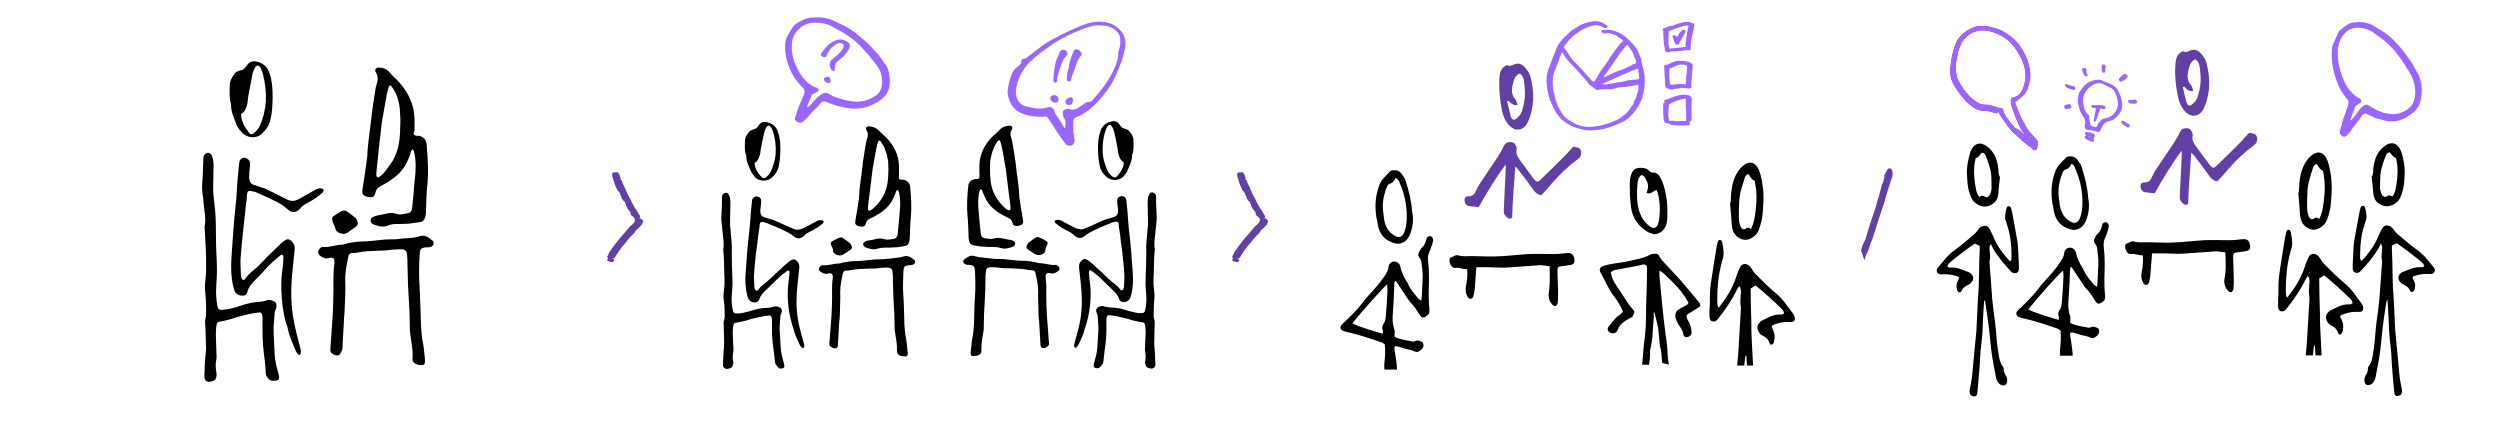 <?xml version="1.0" encoding="utf-8"?>
<!-- Generator: Adobe Illustrator 27.3.1, SVG Export Plug-In . SVG Version: 6.00 Build 0)  -->
<svg xmlns="http://www.w3.org/2000/svg" xmlns:xlink="http://www.w3.org/1999/xlink" version="1.1" x="0px" y="0px" viewBox="0 0 740 130" style="enable-background:new 0 0 740 130;" xml:space="preserve">
<style type="text/css">
	.st0{fill:#613FA4;}
	.st1{fill:#CF0063;}
	.st2{fill:#9966FF;}
	.st3{fill-rule:evenodd;clip-rule:evenodd;fill:#FFFFFF;}
</style>
<g id="Vignettes">
	<g id="_x34_">
		<path class="st0" d="M665.8,39.3c0.4,0.1,0.7,0.1,1,0.2c0.7,0.1,1.2,0.5,1.3,1.3c0.1,0.8-0.1,1.5-0.7,2c-0.8,0.6-1.5,1.2-2.3,1.8    c-2.6,2.2-5,4.7-7.2,7.4c-0.5,0.6-1.1,1.1-1.6,1.7c-1.1-0.2-1.8-0.8-2.4-1.7c-1.4-2-2.9-4-4.4-5.9c-0.2-0.3-0.4-0.5-0.9-0.9    c-0.3,5.3-0.8,10.2-0.9,15.1c-0.7,0.6-1.1,0.3-1.6-0.1c-0.5-0.5-0.9-1-0.9-1.8c0.1-2.1,0.2-4.3,0.3-6.4c0.1-2.5,0.3-4.9,0.3-7.4    c-3,3.9-5.5,8.2-8,12.6c-1-0.1-2-0.2-2.9-0.3c-0.6-0.1-1-0.5-1.2-1.2c-0.3-1,0.1-1.7,1-1.7c1.4,0.1,2-0.8,2.5-2.1    c0.3-0.7,0.7-1.3,1.1-1.9c1.6-2.4,3.3-4.9,4.9-7.3c0.8-1.2,1.5-2.4,2.1-3.7c0.6-1.1,1.5-1.1,2.4-1c0.7,0.1,1.5,1.3,1.3,2.3    c-0.2,1.3,0.4,2.2,1,3c1.3,1.8,2.6,3.5,3.9,5.3c1,1.3,1.4,1.4,2.5,0.2c2.5-2.4,4.9-4.8,7.3-7.2C664.3,40.8,665,40.1,665.8,39.3"/>
		<path d="M658.7,74.7c-1.1-0.1-2-0.3-3-0.3c-3.2,0.2-6.4,0.5-9.7,0.7c-1.8,0.1-3.6-0.1-5.4-0.1c-1.2,0-2.3,0-3.6,0    c-0.2,2.3-0.3,4.5-0.5,6.6c-0.1,0.7-0.2,1.4-0.4,2c-0.3,0.9-1.1,1-1.6,0.3c-0.6-0.9-0.8-2-0.6-3.2c0.4-1.7,0.5-3.4,0.4-5.1    c-1.3,0-2.4-0.6-3.7-0.4c-0.9,0.1-1.8-1.6-1.5-2.6c0-0.2,0.1-0.4,0.2-0.4c0.8-0.3,1.7-1,2.4-0.7c1.3,0.4,2.6,0.2,4,0.2    c2.4,0,4.8,0.2,7.2,0.1c3.2-0.1,6.3-0.5,9.5-0.7c2.6-0.1,5.1,0,7.7,0c1.3,0,2.5-0.2,3.8-0.3c1.2-0.1,1.9,0.4,2.1,1.7    c0.2,1-0.1,1.6-1,1.8c-1,0.2-1.9,0.3-2.9,0.4c-0.7,0.1-1.1,0.3-1.1,1.2c0.1,2.1,0.1,4.3,0.2,6.4c0,1.1,0,2.1-0.1,3.2    c0,0.4-0.4,0.9-0.7,1c-0.2,0.1-0.7-0.2-0.9-0.4c-0.8-0.9-1.2-1.9-1.1-3.3C659,80,658.8,77.5,658.7,74.7"/>
		<path class="st0" d="M646.5,25.6c-0.1,0.1-0.2,0.1-0.4,0.2c0.4,1.5,0.7,3.1,1.1,4.5c0.4,1.1,1,1.2,1.8,0.5    c0.6-0.6,1.2-1.1,1.5-2.1c0.7-2.3,1.1-4.6,0.8-7c-0.1-0.9-0.1-1.9-0.4-2.8c-0.2-0.5-0.6-1.1-1.1-1.3c-0.3-0.1-0.8,0.5-1.2,0.9    c-0.2,0.3-0.4,0.7-0.5,1.1c-0.6,2-1.1,4,0.5,5.7c0.3,0.4,0.4,1,0.6,1.6C648.2,27.2,647.3,26.6,646.5,25.6 M643.9,19.3    c0.1-1.5,0.3-2.9,1.5-3.7c0.3-0.2,0.6-0.5,0.8-0.4c1,0.5,1.7-0.2,2.6-0.4c1.5-0.4,2.6,0.8,3.5,2.1c0.4,0.5,0.6,1.1,0.8,1.7    c1.2,4.5,1.2,9-0.7,13.3c-1.1,2.5-3.4,3.1-5.3,1.4c-1.3-1.2-2-2.8-2.4-4.6C644,25.5,643.7,22.4,643.9,19.3"/>
		<path d="M687.5,61.8c0.5-2.9,0.8-5.8,0.5-8.8c-0.1-0.7-0.2-1.3-0.3-1.9c0-0.2-0.1-0.6-0.2-0.6c-0.7-0.3-1.2-1-1.6-1.8    c-0.1-0.2-0.4-0.1-0.6,0c-0.2,0.2-0.5,0.4-0.6,0.8c-0.7,2.3-1.6,4.6-1.7,7.3c-0.1,1.6-0.1,3.2-0.1,4.8c0,0.5,0.1,1,0.2,1.5    c0.3,1.4,1,2.2,1.8,1.6c0.6-0.5,1.1-0.3,1.6,0.1C687,63.8,687.3,62.8,687.5,61.8 M680.6,54.4c0.3-3.7,1.4-6.5,3.5-8.3    c2-1.7,4.2-1.3,5.2,2.6c0.6,2.2,0.9,4.5,0.9,6.9c-0.1,2.4-0.1,4.9-0.7,7.2c-0.4,1.5-0.8,3-1.7,3.8c-1.7,1.6-3.5,1.9-5.3,0.5    c-0.8-0.6-1.4-1.5-1.6-2.9c-0.2-1.2-0.2-2.5-0.3-3.7c-0.1-0.9-0.2-1.8-0.3-3.2C680.6,56.6,680.5,55.5,680.6,54.4"/>
		<path d="M611.4,50.2c-0.5,0.1-0.7,0.5-0.9,1c-1,2.5-1.5,5.1-1,7.9c0.1,0.5,0.1,1.1,0.2,1.6c0.3,2.1,1.3,3.8,3,4.8    c1.4,0.9,2.5,0.5,3.1-1.3c0.5-1.4,0.6-2.9,0.6-4.4c0-3.6-0.8-7-2.2-10.1c-0.2-0.5-0.4-1-1.1-1.2C612.7,49.5,612.2,50,611.4,50.2     M617.5,65.2c-0.8,2.1-2.7,3.3-4.6,2.7c-2.6-0.7-4.5-2.4-5-5.7c-0.1-0.7-0.2-1.3-0.4-2c-0.5-3.4-0.3-6.6,1-9.8    c0.2-0.5,0.6-1.1,0.9-1.5c0.7-0.8,1.5-1.6,2.2-2.3c0.2-0.2,0.5-0.3,0.7-0.3c1.1-0.1,2,0.1,2.7,1.1c0.5,0.7,1,1.4,1.2,2.1    c0.9,2.9,1.7,5.9,1.9,9.1C618.6,60.8,618.3,63.1,617.5,65.2"/>
		<path d="M610.7,80.1c0,0.7,0.1,1.2,0.1,1.7c-0.1,2.6-0.3,5.2-0.5,7.8c-0.1,0.8-0.2,1.6-0.7,2.2c-0.4,0.6-0.5,1.2-0.2,1.9    c0.1,0.2,0,0.6,0,1c-1.6-0.5-3.1-0.9-4.6-1.4c-1.4-0.5-2.9-0.9-4.4-1.7C603.1,88.1,609.5,80.9,610.7,80.1 M597.5,93.8    c0.3,0.1,0.6,0.2,0.9,0.3c3.5,0.8,7,1.9,10.4,3.1c0.4,0.1,0.8,0.4,1.1,0.6c0.2,1.9,0.1,3.6-0.1,5.3c-0.1,0.8-0.1,1.5,0,2.2h3.7    c0-0.2,0-0.4,0-0.6c-0.1-1.5-0.4-3.1-0.6-4.6c-0.1-0.5-0.3-1.1,0-1.7c0.9,0,1.8,0.3,2.6,0.6c1.1,0.4,2.3,0.4,3.4,1    c0.7,0.3,1.4-0.2,1.9-0.7c0.5-0.5,0.8-1.2,0.3-2.1c-0.7-0.3-1.4-0.8-2.3-0.3c-0.2,0.1-0.4,0.1-0.6,0.1c-1.8-0.4-3.6-0.5-5.4-1.4    c0-0.3,0-0.7,0-1c0-0.3,0.1-0.6,0-0.9c-0.6-1.7-0.7-3.4-0.5-5.2c0.2-2.6,0.3-5.3,0.4-8c0-0.5,0-1.1,0.3-1.5    c0.1,0.1,0.3,0.1,0.3,0.2c1.1,1.7,2.2,3.4,3.3,5c0.3,0.4,0.5,0.8,0.8,1.1c1.1,1.1,2,2.4,2.8,3.8c0.5,0.8,1,1,1.8,0.5    c0.8-0.5,1.2-0.8,1.1-2.2c-0.2-1.7-0.2-3.3-0.2-5c0.1-3.1,0.2-6.2-0.2-9.3c-0.1-1,0-1.8,0.4-2.7c0.4-0.7,0.6-1.6,0.9-2.4    c0.1-0.3,0.1-0.6,0.2-0.9c0.1-0.6-0.3-1.2-0.7-1.3c-0.5-0.1-1,0.1-1.2,0.6c-0.1,0.3-0.2,0.7-0.3,1c-0.2,0.7-0.5,1.2-1,1.7    c-0.4,0.3-0.7,0.8-0.9,1.3c-0.5,0.9-0.4,1.1,0.2,2c0.2,0.2,0.3,0.5,0.4,0.8c0.2,1.7,0.5,3.4,0.4,5.1c-0.1,1.5-0.1,3-0.2,4.4    c0,0.7-0.1,1.3-0.2,2.2c-0.4-0.3-0.7-0.4-0.9-0.6c-1.1-1.4-2.3-2.7-3-4.3c-0.1-0.3-0.3-0.6-0.5-0.9c-0.8-1.3-1.5-2.7-1.8-4.3    c-0.2-0.9-1-1.5-1.8-1.5c-0.8,0-1.6,0.6-1.7,1.6c-0.1,1.1-0.6,1.8-1.1,2.6c-1.3,1.9-2.8,3.7-4.4,5.4c-0.7,0.8-1.5,1.6-2.1,2.5    c-1.6,2.1-3.5,4-5.4,5.8c-0.3,0.2-0.5,0.4-0.7,0.7C596.5,92.4,596.8,93.5,597.5,93.8"/>
		<path d="M683.7,80.8c0,0-0.1,0-0.1-0.1c0-0.1,0-0.1,0.1-0.2c0,0,0.1,0,0.1,0.1C683.7,80.7,683.7,80.8,683.7,80.8 M699.4,90.5    c-0.1-0.3-0.3-0.5-0.4-0.7c-0.6-0.8-1.1-1.5-1.7-2.3c-1.1-1.6-2.3-2.9-3.7-4c-1.9-1.6-3.8-3.5-5.6-5.3c-0.5-0.5-0.9-1.2-1.3-1.8    c-0.4-0.7-1-1.1-1.5-1.2c-0.8-0.2-1.5,0.1-2,1.2c-0.4,0.8-0.7,1.7-1,2.6c-1.2,3.7-3.1,6.4-5.1,9c0,0-0.1,0-0.2,0    c-0.3-0.6-0.3-1.4-0.3-2.1c0-3.7,0.3-7.2,1.2-10.7c0.1-0.4,0.2-0.8,0.3-1.2c0.7-1.7,0.3-3.4,0-5.1c-0.1-0.5-0.3-0.9-0.7-0.9    c-0.4,0-0.6,0.3-0.7,0.8c-0.1,0.5-0.2,1-0.3,1.4c-0.6,3.6-1.2,7.2-1.7,10.8c-0.3,2-0.3,4-0.3,6c-0.1,1.2-0.1,2.4-0.1,3.5    c0,0.9,0.3,1.5,0.8,1.6c0.7,0.2,1.2,0,1.8-0.8c2-2.6,3.9-5.2,5.5-8.5c0.2-0.4,0.4-0.7,0.7-1.1c0.6,0.6,0.5,1.4,0.5,2    c-0.1,1.4-0.3,2.8,0,4.3c0,0.1,0,0.3,0,0.5c-0.3,4.5-0.5,8.9-0.8,13.4c-0.1,1.1-0.2,2.2-0.3,3.3h2.1c0.1-0.9,0.2-1.7,0.3-2.6    c0-0.1,0.1-0.2,0.3-0.5c0.1,1.1,0.1,2.1,0.2,3.1h1.8c-0.1-2.6-0.3-5.2-0.4-7.8c-0.1-1.6-0.1-3.2-0.1-4.8c-0.1-3-0.2-6.1-0.2-9.1    c0-0.3,0-0.7,0-1.1c0.5-0.3,1-0.6,1.4-0.9c1.6,1.1,7.4,6.4,8.2,7.4c0.1,0.2,0.2,0.5,0.3,0.8c-0.5,0.5-0.9,0.4-1.3,0.4    c-1.9-0.1-3.6,1-5.3,1.8c-0.3,0.1-0.5,0.4-0.7,0.6c-0.8,0.8-0.8,1.9-0.1,2.9c0.2,0.3,0.5,0.7,0.8,0.8c0.9,0.5,1.8,0.9,2.3,2.4    c0.3,0.8,1.1,0.4,1.3-0.5c0.2-0.9,0.3-1.8,0-2.7c-0.2-0.6-0.4-1.1-0.7-1.6c0.1-0.6,0.4-0.6,0.7-0.7c1.5-0.6,3-0.9,4.6-0.8    c0.5,0,1,0.1,1.4-0.4C699.5,91.6,699.6,91,699.4,90.5"/>
		<path class="st1" d="M599.2,39.8c-1.2-1.7-2-3.7-2.8-5.7c-0.3-0.8-0.6-1.7-0.9-2.6c-0.2-0.5-0.3-1-0.3-1.5    c-0.1-0.6,0.2-1.1,0.8-1.2c1.6-0.3,2.4-1.5,2.9-2.9c0.7-1.9,0.9-3.8,0.4-5.8c-0.3-1.2-0.7-2.4-1.3-3.4c-0.8-1.5-1.7-2.9-2.9-4.1    c-1.5-1.5-3.3-2.5-5.2-3.1c-1.2-0.4-2.4-0.6-3.6-0.5c-2.1,0.2-3.8,1.2-5.2,2.9c-0.4,0.4-0.6,1-0.8,1.5c-0.4,0.9-0.8,1.9-0.9,2.9    c0,0.3-0.1,0.6-0.2,1c-0.4,1.8-0.4,3.5,0,5.3c0.2,0.9,0.7,1.7,1.1,2.4c1.1,1.8,2.4,3.4,4,4.7c1.1,0.8,2.2,1.4,3.6,1.3    c0.9,0,1.8,0.3,2.7,0.6c0.5,0.2,1,0.4,1.6,0.4c0.4,0,0.6,0.2,0.7,0.6c0.3,1.1,0.9,2,1.6,2.9c0.5,0.8,1.2,1.5,1.8,2.2    c0.1,0.1,0.2,0.3,0.4,0.3c1,0.4,1.8,1.2,2.5,2c0,0,0.1,0,0.3,0C599.3,40,599.3,39.9,599.2,39.8 M590,33.3    c-0.8-0.3-1.7-0.5-2.6-0.5c-1.6,0-3.1-0.7-4.3-1.8c-1.9-1.6-3.4-3.6-4.7-5.8c-0.9-1.6-1.3-3.2-1.1-5c0.2-2.3,0.6-4.6,1.4-6.7    c0.3-0.8,0.6-1.5,1.1-2.2c1-1.3,2.3-2.2,3.7-2.9c0.7-0.3,1.4-0.6,2.1-0.6c0.5,0,1-0.1,1.4-0.1c0.6,0,1.2,0,1.8,0.2    c1.2,0.3,2.4,0.6,3.5,1.1c1.8,0.9,3.4,2.1,4.8,3.6c0.5,0.5,0.8,1.2,1.2,1.7c0.5,0.7,0.8,1.4,1.2,2.1c0.7,1.3,1,2.7,1.3,4.1    c0.2,0.9,0.2,1.9,0.1,2.8c-0.1,0.7-0.3,1.4-0.5,2.1c-0.3,1-0.6,2-1.4,2.7c-0.7,0.7-1.5,1.3-2.2,1.9c-0.1,0.1-0.3,0.2-0.4,0.3    c0.2,0.5,0.5,1,0.6,1.4c0.2,0.6,0.4,1.3,0.7,1.9c0.6,1.4,1.3,2.7,2,3.9c0.7,1.3,1.7,2.3,2.7,3.4c0.4,0.4,0.7,0.8,0.9,1.2    c-0.1,0.6-0.2,1.1-0.3,1.6c-0.2,0.8-0.8,1-1.4,0.4c-0.2-0.2-0.3-0.4-0.5-0.5c-1.5-1-2.8-2.2-4.1-3.4c-1.4-1.2-2.6-2.6-3.6-4.2    c-0.6-0.9-1.4-1.7-1.8-2.9C591.2,33.8,590.6,33.5,590,33.3"/>
		<path class="st2" d="M599.2,39.8c-1.2-1.7-2-3.7-2.8-5.7c-0.3-0.8-0.6-1.7-0.9-2.6c-0.2-0.5-0.3-1-0.3-1.5    c-0.1-0.6,0.2-1.1,0.8-1.2c1.6-0.3,2.4-1.5,2.9-2.9c0.7-1.9,0.9-3.8,0.4-5.8c-0.3-1.2-0.7-2.4-1.3-3.4c-0.8-1.5-1.7-2.9-2.9-4.1    c-1.5-1.5-3.3-2.5-5.2-3.1c-1.2-0.4-2.4-0.6-3.6-0.5c-2.1,0.2-3.8,1.2-5.2,2.9c-0.4,0.4-0.6,1-0.8,1.5c-0.4,0.9-0.8,1.9-0.9,2.9    c0,0.3-0.1,0.6-0.2,1c-0.4,1.8-0.4,3.5,0,5.3c0.2,0.9,0.7,1.7,1.1,2.4c1.1,1.8,2.4,3.4,4,4.7c1.1,0.8,2.2,1.4,3.6,1.3    c0.9,0,1.8,0.3,2.7,0.6c0.5,0.2,1,0.4,1.6,0.4c0.4,0,0.6,0.2,0.7,0.6c0.3,1.1,0.9,2,1.6,2.9c0.5,0.8,1.2,1.5,1.8,2.2    c0.1,0.1,0.2,0.3,0.4,0.3c1,0.4,1.8,1.2,2.5,2c0,0,0.1,0,0.3,0C599.3,40,599.3,39.9,599.2,39.8z M590,33.3    c-0.8-0.3-1.7-0.5-2.6-0.5c-1.6,0-3.1-0.7-4.3-1.8c-1.9-1.6-3.4-3.6-4.7-5.8c-0.9-1.6-1.3-3.2-1.1-5c0.2-2.3,0.6-4.6,1.4-6.7    c0.3-0.8,0.6-1.5,1.1-2.2c1-1.3,2.3-2.2,3.7-2.9c0.7-0.3,1.4-0.6,2.1-0.6c0.5,0,1-0.1,1.4-0.1c0.6,0,1.2,0,1.8,0.2    c1.2,0.3,2.4,0.6,3.5,1.1c1.8,0.9,3.4,2.1,4.8,3.6c0.5,0.5,0.8,1.2,1.2,1.7c0.5,0.7,0.8,1.4,1.2,2.1c0.7,1.3,1,2.7,1.3,4.1    c0.2,0.9,0.2,1.9,0.1,2.8c-0.1,0.7-0.3,1.4-0.5,2.1c-0.3,1-0.6,2-1.4,2.7c-0.7,0.7-1.5,1.3-2.2,1.9c-0.1,0.1-0.3,0.2-0.4,0.3    c0.2,0.5,0.5,1,0.6,1.4c0.2,0.6,0.4,1.3,0.7,1.9c0.6,1.4,1.3,2.7,2,3.9c0.7,1.3,1.7,2.3,2.7,3.4c0.4,0.4,0.7,0.8,0.9,1.2    c-0.1,0.6-0.2,1.1-0.3,1.6c-0.2,0.8-0.8,1-1.4,0.4c-0.2-0.2-0.3-0.4-0.5-0.5c-1.5-1-2.8-2.2-4.1-3.4c-1.4-1.2-2.6-2.6-3.6-4.2    c-0.6-0.9-1.4-1.7-1.8-2.9C591.2,33.8,590.6,33.5,590,33.3z"/>
		<path class="st2" d="M695.7,35.4c0,0.1,0,0.2,0.1,0.3c0.6-0.5,1-1.2,1.5-1.7c0.4-0.5,0.8-1.2,1.2-1.7c0.4-0.5,0.9-0.9,1.4-1.2    c0.2-0.1,0.5-0.1,0.8-0.1c0.2,0,0.4,0.2,0.6,0.3c1.4,1,2.9,1.7,4.4,2.1c0.9,0.2,1.8,0.4,2.7,0.4c1.6,0,3-0.6,4.3-1.5    c1.1-0.8,1.8-1.9,2.1-3.5c0.4-2.7-0.2-5-1.5-7.2c-0.6-0.9-1.1-1.9-1.7-2.8c-0.6-0.9-1.2-1.7-1.8-2.5c-2.1-2.9-4.7-4.9-7.5-6.8    c-1.3-0.9-2.9-1.3-4.4-1.3c-1.4,0-2.8,0.5-3.8,1.6c-1.3,1.4-2,3.1-2.1,5.2c-0.1,2.8,0.4,5.4,1.4,7.9c0.5,1.3,1.1,2.6,2,3.7    c0.8,0.9,1.5,1.8,2.6,2.3c0.2,0.1,0.4,0.2,0.6,0.4c0.4,0.3,0.4,0.8,0.1,1.1c-0.4,0.3-0.9,0.6-1.5,1    C696.7,32.7,696.2,34,695.7,35.4 M692,24.9c-1.1-2.7-1.8-5.6-1.8-8.7c0-1.1,0-2.2,0.4-3.2c0.5-1.2,1.1-2.3,1.6-3.5    c0.1-0.3,0.3-0.5,0.6-0.7c1.3-1.1,2.6-2.1,4.2-2.2c1.9-0.2,3.8,0,5.5,1c0.7,0.4,1.3,0.9,2,1.2c1.8,1,3.4,2.4,4.9,4    c0.5,0.6,1,1.1,1.5,1.7c0.4,0.4,0.7,0.9,1,1.3c0.5,0.7,1,1.4,1.5,2.1c0.8,1,1.3,2.3,2,3.4c0.7,1.1,1.1,2.3,1.3,3.6    c0.1,0.9,0.2,1.8,0.1,2.7c-0.1,2.1-0.7,4-2.1,5.4c-0.7,0.6-1.4,1.1-2.2,1.6c-2.3,1.4-4.8,1.7-7.3,0.9c-0.6-0.2-1.3-0.4-1.9-0.5    c-0.2-0.1-0.4-0.2-0.7-0.3c-0.7-0.3-1.4-0.7-2.1-1c-0.5-0.2-0.9-0.1-1.3,0.4c-0.2,0.3-0.5,0.8-0.7,1.1c-1.1,1.3-2.1,2.7-3.1,4.1    c-0.3,0.4-0.6,0.7-1,1c-0.5,0.3-0.9,0.2-1.3-0.2c-0.4-0.3-0.6-0.7-0.5-1.3c0.1-0.5,0.3-0.9,0.4-1.4c0.4-1.8,1.1-3.5,1.7-5.2    c0.3-0.7,0.5-1.5,0.4-2.4C693.9,28.3,692.7,26.7,692,24.9"/>
		<path d="M588.5,71.6c0,0,0-0.1-0.1-0.2c0,0,0.1-0.1,0.1,0c0,0,0,0.1,0.1,0.1C588.6,71.5,588.6,71.6,588.5,71.6 M589.8,73.3    c1.5,2.7,3.4,4.8,5.3,6.9c0.5,0.6,1.1,0.8,1.7,0.6c0.5-0.1,0.8-0.6,0.8-1.3c0-1,0-1.9-0.1-2.9c-0.1-1.6-0.1-3.3-0.3-4.9    c-0.5-3-1.1-5.9-1.6-8.8c-0.1-0.4-0.2-0.8-0.3-1.2c-0.1-0.4-0.4-0.7-0.7-0.7c-0.4,0-0.6,0.3-0.7,0.7c-0.3,1.4-0.7,2.8,0,4.2    c0.1,0.3,0.2,0.6,0.3,1c0.9,2.8,1.2,5.7,1.2,8.7c0,0.6,0.1,1.2-0.3,1.7c-0.1,0-0.2,0-0.2,0c-1.9-2.1-3.7-4.3-4.9-7.3    c-0.3-0.7-0.7-1.4-1-2.1c-0.5-0.9-1.1-1.2-1.9-1c-0.6,0.1-1.1,0.4-1.5,1c-0.4,0.5-0.8,1.1-1.3,1.5c-1.8,1.5-3.6,3.1-5.4,4.4    c-1.3,0.9-2.5,2-3.5,3.3c-0.5,0.6-1.1,1.3-1.6,1.9c-0.2,0.2-0.3,0.4-0.4,0.6c-0.2,0.4-0.2,0.9,0.2,1.3c0.4,0.4,0.9,0.3,1.3,0.3    c1.5-0.1,3,0.1,4.4,0.6c0.2,0.1,0.5,0,0.6,0.5c-0.2,0.4-0.4,0.8-0.6,1.3c-0.3,0.7-0.2,1.5,0,2.2c0.2,0.7,1,1,1.3,0.4    c0.5-1.2,1.4-1.6,2.2-2c0.3-0.1,0.5-0.4,0.8-0.7c0.7-0.8,0.6-1.7-0.1-2.4c-0.2-0.2-0.4-0.4-0.7-0.5c-1.7-0.6-3.3-1.5-5.1-1.4    c-0.4,0-0.8,0.1-1.3-0.3c0.1-0.3,0.2-0.5,0.3-0.7c0.7-0.9,6.4-5.2,7.9-6.1c0.5,0.2,0.9,0.5,1.4,0.7c0,0.4,0,0.6,0,0.9    c-0.1,2.5-0.2,5-0.2,7.4c0,1.3-0.1,2.6-0.1,3.9c-0.2,3-0.4,5.9-0.5,8.9c-0.1,1.4-0.1,2.8-0.2,4.1c-0.3,3.1-0.6,6.3-0.9,9.4    c-0.2,2.1-0.3,4.1-0.7,6.1c-0.1,0.7-0.3,1.3-0.4,2c-0.1,0.9,0.2,1.5,0.8,1.7c0.1,0,0.2,0.1,0.3,0.1c0.7,0.2,1.1-0.2,1.2-1.1    c0.1-1.1,0.2-2.2,0.3-3.3c0.1-1.2,0.2-2.3,0.3-3.5c0.2-2.3,0.2-4.7,0.5-7c0.4-2.9,0.5-5.7,0.6-8.6c0.1-1.6,0.2-3.2,0.3-4.9    c0.2,0.2,0.3,0.3,0.3,0.4c0.5,3.2,1,6.3,1.3,9.5c0.3,3.1,0.6,6.1,1.2,9.2c0.2,1.2,0.5,2.4,0.7,3.6c0.2,1.4,1.2,2.6,2.3,2.5    c0.3,0,0.6-0.2,0.8-0.5c0.4-0.6,0.3-1.7-0.1-2.3c-0.4-0.6-0.7-1.2-0.7-2c0-0.3-0.1-0.7-0.3-0.9c-0.8-0.9-1-2.2-1.2-3.5    c-0.3-2-0.6-3.9-0.7-5.9c-0.1-1.3-0.2-2.6-0.4-3.9c-0.3-2.2-0.6-4.3-0.8-6.5c-0.3-3.6-0.5-7.3-0.8-10.9c0-0.1,0-0.3,0-0.4    c0.3-1.2,0.1-2.3,0-3.5c0-0.5-0.1-1.1,0.5-1.6C589.4,72.7,589.6,72.9,589.8,73.3"/>
		<path d="M584.9,56c-0.5-2.3-0.7-4.7-0.5-7.1c0.1-0.5,0.2-1.1,0.3-1.6c0-0.2,0.1-0.5,0.2-0.5c0.7-0.2,1.1-0.8,1.6-1.5    c0.1-0.1,0.4-0.1,0.6,0c0.2,0.1,0.5,0.3,0.6,0.6c0.7,1.9,1.5,3.8,1.7,5.9c0.1,1.3,0.1,2.6,0.1,3.9c0,0.4-0.1,0.8-0.2,1.2    c-0.3,1.1-1,1.8-1.8,1.3c-0.6-0.4-1.1-0.3-1.6,0.1C585.4,57.7,585,56.9,584.9,56 M591.5,50c-0.3-3-1.4-5.3-3.4-6.7    c-1.9-1.4-4-1.1-5,2.1c-0.5,1.8-0.9,3.6-0.9,5.6c0.1,2,0.1,4,0.7,5.9c0.4,1.2,0.8,2.4,1.7,3.1c1.6,1.3,3.4,1.6,5.2,0.4    c0.8-0.5,1.4-1.3,1.6-2.4c0.2-1,0.2-2,0.3-3c0.1-0.7,0.2-1.5,0.3-2.6C591.5,51.8,591.6,50.9,591.5,50"/>
		<path d="M705.5,71.5c0,0,0-0.1,0.1-0.2c0,0-0.1-0.1-0.1,0c0,0,0,0.1-0.1,0.1C705.4,71.5,705.4,71.5,705.5,71.5 M704.2,73.2    c-1.5,2.7-3.4,4.8-5.3,6.9c-0.5,0.6-1.1,0.8-1.7,0.6c-0.5-0.1-0.8-0.6-0.8-1.3c0-1,0-1.9,0.1-2.9c0.1-1.6,0.1-3.3,0.3-4.9    c0.5-3,1.1-5.9,1.6-8.8c0.1-0.4,0.2-0.8,0.3-1.2c0.1-0.4,0.4-0.7,0.7-0.7c0.4,0,0.6,0.3,0.7,0.7c0.3,1.4,0.7,2.8,0,4.2    c-0.1,0.3-0.2,0.6-0.3,1c-0.9,2.8-1.2,5.7-1.2,8.7c0,0.6-0.1,1.2,0.3,1.7c0.1,0,0.2,0,0.2,0c1.9-2.1,3.7-4.3,4.9-7.3    c0.3-0.7,0.7-1.4,1-2.1c0.5-0.9,1.1-1.2,1.9-1c0.6,0.1,1.1,0.4,1.5,1c0.4,0.5,0.8,1.1,1.3,1.5c1.8,1.5,3.6,3.1,5.4,4.4    c1.3,0.9,2.5,2,3.5,3.3c0.5,0.6,1.1,1.3,1.6,1.9c0.2,0.2,0.3,0.4,0.4,0.6c0.2,0.4,0.2,0.9-0.2,1.3c-0.4,0.4-0.9,0.3-1.3,0.3    c-1.5-0.1-3,0.1-4.4,0.6c-0.2,0.1-0.5,0-0.6,0.5c0.2,0.4,0.4,0.8,0.6,1.3c0.3,0.7,0.2,1.5,0,2.2c-0.2,0.7-1,1-1.3,0.4    c-0.5-1.2-1.4-1.6-2.2-2c-0.3-0.1-0.5-0.4-0.8-0.7c-0.7-0.8-0.6-1.7,0.1-2.4c0.2-0.2,0.4-0.4,0.7-0.5c1.7-0.6,3.3-1.5,5.1-1.4    c0.4,0,0.8,0.1,1.3-0.3c-0.1-0.3-0.2-0.5-0.3-0.7c-0.7-0.9-6.4-5.2-7.9-6.1c-0.5,0.2-0.9,0.5-1.4,0.7c0,0.4,0,0.6,0,0.9    c0.1,2.5,0.2,5,0.2,7.4c0,1.3,0.1,2.6,0.1,3.9c0.2,3,0.4,5.9,0.5,8.9c0.1,1.4,0.1,2.8,0.2,4.1c0.3,3.1,0.6,6.3,0.9,9.4    c0.2,2.1,0.3,4.1,0.7,6.1c0.1,0.7,0.3,1.3,0.4,2c0.1,0.9-0.2,1.5-0.8,1.7c-0.1,0-0.2,0.1-0.3,0.1c-0.7,0.2-1.1-0.2-1.2-1.1    c-0.1-1.1-0.2-2.2-0.3-3.3c-0.1-1.2-0.2-2.3-0.3-3.5c-0.2-2.3-0.2-4.7-0.5-7c-0.4-2.9-0.5-5.7-0.6-8.6c-0.1-1.6-0.2-3.2-0.3-4.9    c-0.2,0.2-0.3,0.3-0.3,0.4c-0.5,3.2-1,6.3-1.3,9.5c-0.3,3.1-0.6,6.1-1.2,9.2c-0.2,1.2-0.5,2.4-0.7,3.6c-0.2,1.4-1.2,2.6-2.3,2.5    c-0.3,0-0.6-0.2-0.8-0.5c-0.4-0.6-0.3-1.7,0.1-2.3s0.7-1.2,0.7-2c0-0.3,0.1-0.7,0.3-0.9c0.8-0.9,1-2.2,1.2-3.5    c0.3-2,0.6-3.9,0.7-5.9c0.1-1.3,0.2-2.6,0.4-3.9c0.3-2.2,0.6-4.3,0.8-6.5c0.3-3.6,0.5-7.3,0.8-10.9c0-0.1,0-0.3,0-0.4    c-0.3-1.2-0.1-2.3,0-3.5c0-0.5,0.1-1.1-0.5-1.6C704.6,72.6,704.4,72.9,704.2,73.2"/>
		<path d="M709.1,55.9c0.5-2.3,0.7-4.7,0.5-7.1c-0.1-0.5-0.2-1.1-0.3-1.6c0-0.2-0.1-0.5-0.2-0.5c-0.7-0.2-1.1-0.8-1.6-1.5    c-0.1-0.1-0.4-0.1-0.6,0c-0.2,0.1-0.5,0.3-0.6,0.6c-0.7,1.9-1.5,3.8-1.7,5.9c-0.1,1.3-0.1,2.6-0.1,3.9c0,0.4,0.1,0.8,0.2,1.2    c0.3,1.1,1,1.8,1.8,1.3c0.6-0.4,1.1-0.3,1.6,0.1C708.6,57.6,709,56.8,709.1,55.9 M702.5,49.9c0.3-3,1.4-5.3,3.4-6.7    c1.9-1.4,4-1.1,5,2.1c0.5,1.8,0.9,3.6,0.9,5.6c-0.1,2-0.1,4-0.7,5.9c-0.4,1.2-0.8,2.4-1.7,3.1c-1.6,1.3-3.4,1.6-5.2,0.4    c-0.8-0.5-1.4-1.3-1.6-2.4c-0.2-1-0.2-2-0.3-3c-0.1-0.7-0.2-1.5-0.3-2.6C702.5,51.8,702.4,50.8,702.5,49.9"/>
		<path class="st2" d="M620.6,37.6c0.2-0.7,0.5-1.3,1.1-1.7c0.1-0.1,0.1-0.2,0.2-0.3c0.2-0.3,0.4-0.4,0.8-0.5c0.2,0,0.4-0.1,0.6-0.1    c1.3-0.3,2.2-0.9,2.9-2c0.5-0.8,0.8-1.7,0.7-2.7c-0.2-1.1-0.4-2.2-1-3.2c-0.2-0.4-0.5-0.7-0.8-0.9c-0.8-0.4-1.6-0.9-2.5-1.3    c-1.2-0.5-2.3-0.2-3.3,0.3c-0.8,0.5-1.4,1.2-2,2c-0.3,0.5-0.5,1-0.6,1.6c-0.2,0.9-0.1,1.8,0.1,2.6c0.2,1.1,0.6,2.1,1.5,2.7    c0.1,0.4,0.1,0.6,0.1,0.9c0.1,0.6,0.3,1.2,0.4,1.8c0,0.1,0.1,0.3,0.1,0.4C619.3,37.4,619.9,37.7,620.6,37.6 M621.4,39    c-0.4,0.1-0.7,0-1-0.1c-0.3-0.1-0.7-0.2-1-0.3c-0.3-0.1-0.7-0.1-1.1-0.1c-0.8,0.1-1.5-0.7-1.2-1.5c0.1-0.3,0.2-0.6,0.1-1    c-0.1-0.7-0.4-1.4-0.8-1.9c-0.5-0.6-0.7-1.2-0.9-1.9c-0.1-0.5-0.2-1-0.4-1.5c-0.2-0.6,0-1.3,0-1.9c0.1-0.9,0.4-1.7,1-2.4    c0.3-0.4,0.6-0.8,0.9-1.1c1.2-1.2,2.7-1.7,4.4-1.7c0.2,0,0.4,0,0.5,0.1c1,0.4,1.9,0.8,2.9,1.2c0.3,0.1,0.6,0.3,0.9,0.5    c0.6,0.4,1.1,1,1.4,1.7c0,0.1,0.1,0.2,0.1,0.3c0.5,0.8,0.7,1.8,0.9,2.7c0.2,0.8,0.1,1.5-0.1,2.3c-0.3,0.7-0.7,1.4-1.2,1.9    c-0.7,0.8-1.5,1.4-2.6,1.6c-0.1,0-0.2,0.1-0.3,0.1c-0.8,0.2-1.3,0.8-1.7,1.5c-0.2,0.4-0.4,0.9-0.6,1.3    C621.5,38.8,621.5,38.9,621.4,39"/>
		<path class="st2" d="M618.6,40.5c-0.1-0.1-0.2-0.2-0.4-0.1C618.2,40.6,618.4,40.5,618.6,40.5 M619.7,40.9c0,0.3,0.3,0.6,0,1    c-0.3,0.1-0.6,0.1-1-0.1c-0.3-0.2-0.6-0.3-1-0.5c-0.1-0.1-0.2-0.1-0.3-0.2c-0.5-0.4-0.5-0.6,0.1-1c-0.1-0.1-0.2-0.2-0.3-0.4    c-0.2-0.3,0.1-0.7,0.4-0.7c0.7,0.1,1.4,0.3,2.1,0.6c0.5,0.2,0.5,0.7,0.1,1C619.9,40.8,619.8,40.9,619.7,40.9"/>
		<path class="st2" d="M629.8,22.6c-0.2,0.6-0.7,0.9-1.2,1.2c-0.2,0.1-0.4,0.2-0.6,0.3c-0.2,0.1-0.3,0.1-0.5,0    c-0.2-0.1-0.3-0.4-0.3-0.6c0-0.2,0.1-0.3,0.3-0.5c0.4-0.4,0.7-0.7,1.1-1c0.2-0.2,0.7-0.1,1,0.2C629.7,22.3,629.7,22.4,629.8,22.6"/>
		<path class="st2" d="M613.8,26.6c-0.2,0-0.4,0-0.6-0.1c-0.5-0.2-0.9-0.3-1.3-0.5c-0.3-0.1-0.5-0.4-0.6-0.6    c-0.1-0.1-0.1-0.3,0.1-0.4c0.1-0.1,0.2-0.1,0.3-0.1c0.1,0,0.3,0.1,0.4,0.1c0.5,0.3,1,0.4,1.5,0.5c0.3,0,0.5,0.2,0.6,0.4    c0.1,0.2,0.1,0.6-0.1,0.7C614,26.6,613.9,26.6,613.8,26.6"/>
		<path class="st2" d="M622.6,19.1c0,0,0.2,0,0.2,0c0.4,0.1,0.6,0.5,0.5,0.8c-0.1,0.4-0.2,0.8-0.2,1.2c0,0.2,0,0.4-0.2,0.4    c-0.2,0.1-0.5,0-0.6-0.2c-0.1-0.2-0.2-0.4-0.2-0.6c0-0.4,0-0.9,0-1.3C622,19.2,622.2,19.1,622.6,19.1"/>
		<path class="st2" d="M628.4,35.7c0.1,0.1,0.3,0.1,0.4,0.2c0.3,0.3,0.7,0.5,1.1,0.7c0.3,0.1,0.4,0.3,0.5,0.6c0,0.2,0,0.3-0.1,0.4    c-0.2,0.1-0.4,0.2-0.6,0.1c-0.7-0.4-1.3-0.8-1.7-1.3c0,0,0-0.1-0.1-0.1c-0.1-0.3,0-0.5,0.3-0.5C628.2,35.7,628.3,35.7,628.4,35.7"/>
		<path class="st2" d="M631.4,30.7c-0.3,0-0.6-0.1-0.9-0.1c-0.1,0-0.2-0.1-0.3-0.2c-0.2-0.1-0.3-0.3-0.3-0.5c0-0.2,0.2-0.3,0.5-0.3    c0.4,0,0.8,0,1.2-0.1c0.4-0.1,0.7,0,0.9,0.4c0.2,0.3,0.1,0.5-0.2,0.7c-0.1,0-0.1,0.1-0.2,0.1C631.8,30.7,631.6,30.7,631.4,30.7    C631.4,30.7,631.4,30.7,631.4,30.7"/>
		<path class="st2" d="M618,22.4c-0.1,0.1-0.1,0.2-0.2,0.2c-0.1,0-0.3,0-0.4,0c-0.3-0.2-0.6-0.4-0.7-0.7c-0.1-0.4-0.3-0.8-0.4-1.2    c-0.1-0.2,0.1-0.5,0.4-0.6c0.4-0.1,0.8,0.2,0.9,0.5c0,0.2,0,0.4,0,0.5c0,0.4,0,0.7,0.3,1C617.9,22.2,617.9,22.3,618,22.4"/>
		<path class="st2" d="M611.8,32.3c-0.3,0-0.6-0.1-0.7-0.4c-0.2-0.3-0.1-0.6,0.1-0.7c0.1,0,0.1-0.1,0.2-0.1c0.2-0.1,0.5-0.2,0.7-0.2    c0.4-0.2,0.7-0.1,0.9,0.3c0.2,0.3,0.1,0.8-0.2,0.9C612.5,32.2,612.1,32.2,611.8,32.3"/>
		<path class="st2" d="M621.7,32.1c-0.4,1.1-0.8,2.2-1.1,3.2c-0.1,0.2-0.1,0.3-0.2,0.5c-0.1,0.2-0.3,0.2-0.5,0.2    c-0.2-0.1-0.3-0.2-0.2-0.4c0.2-0.8,0.3-1.6,0.5-2.5c0.1-0.3,0.2-0.6,0.2-1c-0.3-0.1-0.6-0.2-0.9-0.2c-0.1,0-0.3-0.1-0.4-0.2    c-0.1-0.1-0.2-0.2-0.1-0.3c0.1-0.1,0.2-0.2,0.3-0.3c0.1,0,0.1,0,0.2,0c0.7,0,1.5,0,2.2,0c0.4,0,0.7,0.1,1.1,0.2    c0.1,0,0.1,0.1,0.2,0.1c0.2,0.2,0.3,0.4,0.2,0.6c-0.1,0.2-0.4,0.4-0.6,0.3C622.2,32.2,622,32.1,621.7,32.1"/>
	</g>
	<g id="_x33_">
		<path class="st2" d="M484.7,20.3c-0.3,0.1-0.6,0.2-0.8,0.3c-0.9,0.4-1.9,0.8-2.8,1.2c-0.9,0.4-1.8,0.7-2.6,1.1    c-1.2,0.5-2.3,1.1-3.5,1.6c-0.2,0.1-0.5,0.2-0.7,0.5c0.9,0,1.6,0,2.4-0.2c0.7-0.1,1.4-0.3,2.1-0.4c0.8-0.1,1.5-0.2,2.3-0.4    c0.2,0,0.4-0.1,0.6-0.2c1-0.1,2-0.2,3-0.3c0.4,0,0.5-0.2,0.5-0.6c-0.1-0.8-0.2-1.6-0.3-2.4C484.8,20.5,484.8,20.5,484.7,20.3     M474.7,22.7c0,0,0.1,0.1,0.1,0.1c0.2,0,0.3-0.1,0.5-0.1c0.8-0.4,1.6-0.8,2.4-1.2c0.8-0.3,1.6-0.6,2.4-0.9c0.1,0,0.3-0.1,0.4-0.1    c0.8-0.5,1.8-0.7,2.6-1.3c0.1-0.1,0.3-0.2,0.5-0.2c0.3,0,0.5-0.2,0.7-0.4c0-0.6-0.2-1.2-0.5-1.7c-0.1-0.2-0.2-0.4-0.2-0.6    c-0.3-1.1-1.1-1.9-1.7-2.8c-0.1-0.2-0.3-0.2-0.5,0c-0.1,0.1-0.2,0.2-0.3,0.3c-0.5,0.7-1.1,1.3-1.6,2c-0.6,0.9-1.2,1.7-1.8,2.6    c-0.7,1.1-1.5,2.1-2.2,3.2C475.2,21.9,474.9,22.3,474.7,22.7 M462.4,15.4c-0.1,0.3-0.2,0.4-0.3,0.6c-0.3,0.6-0.5,1.2-0.7,1.9    c-0.4,0.9-0.7,1.9-1.1,2.8c-0.5,1.1-0.7,2.3-0.7,3.5c0,1.2,0.1,2.4,0.4,3.5c0.1,0.3,0.2,0.5,0.2,0.8c0.3,1.3,0.7,2.6,1.4,3.8    c0.4,0.7,0.8,1.4,1.3,2c0.9,1,2,1.6,3.1,2.2c1.7,0.9,3.6,1.2,5.5,1c1-0.1,1.9-0.2,2.9-0.5c1.5-0.4,2.9-0.9,4.2-1.5    c1-0.5,1.9-1.2,2.7-1.9c0.6-0.6,1.1-1.2,1.5-1.9c0.3-0.4,0.6-0.7,0.7-1.1c0.1-0.2,0.2-0.4,0.2-0.6c0.2-0.6,0.8-1.1,0.7-1.8    c0-0.1,0.1-0.1,0.1-0.2c0.1-0.4,0.3-0.8,0.4-1.2c0.1-0.4,0.1-0.9,0.1-1.3c0-0.1-0.1-0.2-0.1-0.4c-1,0.2-2,0.3-3,0.5    c-0.5,0.1-1.1,0.2-1.6,0.2c-0.7,0-1.4,0.1-2,0.3c-1,0.3-2,0.4-3.1,0.3c-0.6,0-1.1,0.1-1.6,0.1c-0.3,0.1-0.7,0.1-0.9,0.2    c-0.6-0.4-1-0.8-1.5-1.1c-0.4-0.3-0.8-0.6-1.1-1c-0.4-0.5-0.7-1-1.1-1.4c-0.4-0.4-0.8-0.8-1.2-1.3c-0.6-0.7-1.3-1.4-1.9-2.1    c-1-1-2-2-2.8-3.2C463,16.2,462.7,15.9,462.4,15.4 M471.8,24.3c0.6-0.8,1.1-1.6,1.5-2.5c0.2-0.4,0.6-0.8,0.8-1.2    c0.4-0.6,0.9-1,1.2-1.7c0.1-0.2,0.3-0.4,0.5-0.6c0.2-0.3,0.4-0.5,0.5-0.9c0-0.1,0.1-0.2,0.1-0.2c0.4-0.5,0.7-1,1.1-1.5    c0.8-1,1.5-2.2,2.4-3.1c0.2-0.2,0.4-0.3,0.6-0.4c-0.2-0.4-0.4-0.6-0.8-0.8c-0.4-0.2-0.8-0.5-1.2-0.8c-0.8-0.5-1.6-0.7-2.5-0.8    c-0.1,0-0.3,0-0.4,0c-0.4,0.3-0.7,0-1.1,0c-0.1,0-0.3-0.2-0.4-0.3c-0.2-0.3-0.2-0.6,0.2-0.6c0.7-0.1,1.3-0.1,2-0.1    c1.7,0.2,3.2,0.9,4.6,1.9c0.5,0.4,0.9,0.8,1.4,1.3c0.5,0.5,0.9,1,1.4,1.5c0.8,0.8,1.2,1.8,1.6,2.8c0.4,0.8,0.6,1.6,0.7,2.5    c0.2,1,0.5,2,0.7,3c0.1,0.3,0.1,0.7,0.1,1c0.2,2.2-0.1,4.3-0.8,6.4c-0.4,1.1-1,2.2-1.7,3.2c-0.5,0.7-1.1,1.4-1.7,2    c-0.7,0.8-1.6,1.4-2.6,1.8c-1.2,0.6-2.4,1.1-3.7,1.5c-1.9,0.6-3.8,0.9-5.8,0.9c-1.3,0-2.5-0.3-3.7-0.7c-0.6-0.2-1.2-0.4-1.8-0.7    c-1.4-0.8-2.8-1.6-3.7-3c-0.2-0.3-0.6-0.6-0.8-1c-0.6-1.2-1.2-2.4-1.7-3.6c-0.2-0.4-0.3-0.9-0.4-1.3c-0.2-0.9-0.4-1.7-0.5-2.6    c-0.1-1-0.2-1.9-0.1-2.9c0.1-1.1,0.4-2,0.8-3c0.6-1.5,1.1-2.9,1.7-4.4c0.2-0.6,0.4-1.1,0.7-1.7c0.4-0.8,1-1.5,1.6-2.2    c0.2-0.2,0.4-0.4,0.6-0.6c0.7-0.6,1.3-1.3,2-1.9c0.6-0.4,1.2-0.7,1.8-1.1c0.2-0.1,0.4-0.3,0.6-0.4c1.3-0.6,2.7-1.1,4.1-1.2    c0.8-0.1,1.6,0,2.3,0.3c0.6,0.2,1.1,0.6,1.6,0.9c0.1,0.1,0.2,0.2,0.2,0.3c0.1,0.2,0.1,0.4-0.2,0.4c-0.4,0.1-0.7,0.2-1.1-0.1    c-1.2-0.9-2.6-0.7-3.9-0.3c-1.4,0.4-2.5,1.1-3.7,1.9c-0.9,0.6-1.6,1.2-2.3,2c-0.6,0.6-1,1.3-1.6,2c-0.2,0.2-0.1,0.5,0.1,0.7    c0.2,0.3,0.5,0.5,0.7,0.8c0.2,0.3,0.4,0.7,0.6,1c0.7,1.1,1.6,2.1,2.6,3.1c1.5,1.5,2.8,3.1,4.2,4.6C471.5,24,471.7,24.1,471.8,24.3    "/>
		<path class="st2" d="M494,30.9c0,0.1,0,0.3,0,0.4c-0.1,0.9-0.2,1.8-0.2,2.7c0,0.6,0.1,1.2,0.4,1.8c0.5,0,1.1-0.2,1.6,0.1    c0.1,0,0.1,0,0.2,0c1,0,2.1-0.1,3.1-0.1c0,0,0.1-0.1,0,0c0-0.3,0-0.6,0-0.9c0-0.5,0-1,0-1.6c0-1-0.2-2-0.1-3.1c0-0.3,0-0.7,0-1    C498.2,29.1,495.1,30.1,494,30.9 M492.3,30.6c0.2-0.1,0.3-0.1,0.5-0.2c-0.1-0.1-0.1-0.2-0.2-0.3c-0.1-0.3,0-0.4,0.3-0.5    c1.2-0.4,2.4-1,3.6-1.3c1.1-0.3,2.2-0.4,3.3-0.1c0.7,0.2,1,0.7,1,1.4c-0.2,1.3-0.1,2.6-0.1,3.9c0,0.5,0,1.1,0,1.6    c0,0.4-0.2,0.8-0.6,1c0,0,0,0.1,0,0.1c0.2,0.7,0.1,0.9-0.6,0.9c-1,0-2,0.1-2.9,0c-0.7,0-1.3-0.1-2-0.2c-0.1,0-0.2-0.1-0.4-0.2    c-0.2-0.1-0.3-0.2-0.5-0.2c-0.7,0-1.1-0.2-1.2-0.9c-0.1-0.8-0.2-1.7-0.2-2.6C492.3,32.3,492.3,31.5,492.3,30.6"/>
		<path class="st2" d="M493.9,9.3c0,0.4,0,0.9,0,1.3c-0.1,1.1-0.1,2.3,0.1,3.4c0,0.1,0.1,0.2,0.2,0.4c1.6-0.2,3.1-0.3,4.7-0.5    c0-0.5,0-1,0.1-1.5c0.1-1.3,0.4-2.5,0.6-3.8c0.1-0.3,0.3-0.7,0.1-1.1C498.8,7.5,495.9,8.3,493.9,9.3 M492.1,8.7    c0.1-0.2,0.3-0.3,0.6-0.4c0.3-0.1,0.7-0.3,1-0.4c0.5-0.2,0.9-0.3,1.4-0.3c0.3,0,0.7-0.3,1-0.4c0.5-0.2,1-0.3,1.6-0.5    c1-0.2,1.9-0.4,2.9,0c0.2,0.1,0.3,0.1,0.5,0.2c0.3,0.2,0.4,0.4,0.4,0.7c-0.1,0.8-0.3,1.6-0.5,2.4c-0.3,1-0.4,2-0.5,3    c0,0.3-0.1,0.5-0.1,0.8c0,0.1,0,0.3,0,0.4c0.1,0.5-0.1,0.8-0.6,0.7c-0.5-0.1-1,0-1.6,0.1c-0.8,0.1-1.6,0.1-2.4,0.2    c-0.3,0-0.7,0-1,0c-0.2,0-0.4,0-0.6,0.2c-0.5,0.4-1.3-0.1-1.4-0.7c0-0.4-0.1-0.8-0.2-1.2c-0.1-0.7-0.2-1.4-0.2-2.2    c0-0.7-0.1-1.5-0.1-2.2C492.2,9,492.2,8.9,492.1,8.7"/>
		<path class="st2" d="M499,25c0-0.4,0.1-0.7,0.1-1c0-0.4,0-0.7,0-1.1c0.1-0.9,0.2-1.8,0.3-2.7c0.1-0.6-0.1-0.9-0.7-1    c-1-0.2-2-0.1-2.9,0.4c-0.5,0.3-1,0.6-1.6,0.6c-0.2,1.2-0.1,4.2,0.2,4.9C496,25,497.5,24.7,499,25 M500.7,25.9    c-0.2,0.2-0.3,0.3-0.7,0.3c-0.9-0.1-1.9-0.3-2.8-0.1c-0.4,0.1-0.8,0.1-1.2,0.2c-0.2,0-0.4,0-0.6,0.1c-0.7,0.3-1.4,0-2-0.3    c-0.3-0.2-0.5-0.4-0.5-0.8c0-1.1-0.1-2.1-0.2-3.2c0-0.3,0-0.5,0-0.8c0-0.5-0.1-1.1-0.1-1.6c0-0.3,0.1-0.5,0.3-0.5    c0.7,0,1.3-0.3,1.8-0.6c1.3-0.7,2.6-0.7,4-0.5c0.5,0.1,1,0.2,1.4,0.3c0.3,0.1,0.5,0.3,0.7,0.5c0.3,0.2,0.2,0.5,0.2,0.7    c0.1,0.9-0.2,1.8-0.2,2.7c0,1-0.2,2-0.2,3C500.6,25.6,500.7,25.7,500.7,25.9"/>
		<path class="st2" d="M496.4,11c0.3-0.5,0.5-0.9,0.8-1.3c0.2-0.3,0.6-0.6,0.9-0.9c0.1-0.1,0.6,0,0.7,0.2c0.2,0.2,0.1,0.4,0,0.6    c-0.5,0.9-1,1.9-1.5,2.8c-0.1,0.1-0.2,0.2-0.2,0.4c-0.1,0.3-0.3,0.5-0.6,0.4c-0.3,0-0.7-0.1-0.8-0.5c-0.2-0.6-0.4-1.3-0.6-1.9    c-0.1-0.3,0.1-0.4,0.4-0.4c0.2,0,0.4,0.1,0.5,0.2C496.1,10.7,496.2,10.8,496.4,11"/>
		<path class="st0" d="M465.7,43.4c0.4,0.1,0.7,0.1,1,0.2c0.7,0.1,1.2,0.5,1.3,1.3c0.1,0.8-0.1,1.5-0.7,2c-0.8,0.6-1.5,1.2-2.3,1.8    c-2.6,2.2-5,4.7-7.2,7.4c-0.5,0.6-1.1,1.1-1.6,1.7c-1.1-0.2-1.8-0.8-2.4-1.7c-1.4-2-2.9-4-4.4-5.9c-0.2-0.3-0.4-0.5-0.9-0.9    c-0.3,5.3-0.8,10.2-0.9,15.1c-0.7,0.6-1.1,0.3-1.6-0.1c-0.5-0.5-0.9-1-0.9-1.8c0.1-2.1,0.2-4.3,0.3-6.4c0.1-2.5,0.3-4.9,0.3-7.4    c-3,3.9-5.5,8.2-8,12.6c-1-0.1-2-0.2-2.9-0.3c-0.6-0.1-1-0.5-1.2-1.2c-0.3-1,0.1-1.7,1-1.7c1.4,0.1,2-0.8,2.5-2.1    c0.3-0.7,0.7-1.3,1.1-1.9c1.6-2.4,3.3-4.9,4.9-7.3c0.8-1.2,1.5-2.4,2.1-3.7c0.6-1.1,1.5-1.1,2.4-1c0.7,0.1,1.5,1.3,1.3,2.3    c-0.2,1.3,0.4,2.2,1,3c1.3,1.8,2.6,3.5,3.9,5.3c1,1.3,1.4,1.4,2.5,0.2c2.5-2.4,4.9-4.8,7.3-7.2C464.3,44.9,465,44.2,465.7,43.4"/>
		<path d="M458.7,78.8c-1.1-0.1-2-0.3-3-0.3c-3.2,0.2-6.4,0.5-9.7,0.7c-1.8,0.1-3.6-0.1-5.4-0.1c-1.2,0-2.3,0-3.6,0    c-0.2,2.3-0.3,4.5-0.5,6.6c-0.1,0.7-0.2,1.4-0.4,2c-0.3,0.9-1.1,1-1.6,0.3c-0.6-0.9-0.8-2-0.6-3.2c0.4-1.7,0.5-3.4,0.4-5.1    c-1.3,0-2.4-0.6-3.7-0.4c-0.9,0.1-1.8-1.6-1.5-2.6c0-0.2,0.1-0.4,0.2-0.4c0.8-0.3,1.7-1,2.4-0.7c1.3,0.4,2.6,0.2,4,0.2    c2.4,0,4.8,0.2,7.2,0.1c3.2-0.1,6.3-0.5,9.5-0.7c2.6-0.1,5.1,0,7.7,0c1.3,0,2.5-0.2,3.8-0.3c1.2-0.1,1.9,0.4,2.1,1.7    c0.2,1-0.1,1.6-1,1.8c-1,0.2-1.9,0.3-2.9,0.4c-0.7,0.1-1.1,0.3-1.1,1.2c0.1,2.1,0.1,4.3,0.2,6.4c0,1.1,0,2.1-0.1,3.2    c0,0.4-0.4,0.9-0.7,1c-0.2,0.1-0.7-0.2-0.9-0.4c-0.8-0.9-1.2-1.9-1.1-3.3C458.9,84.1,458.7,81.6,458.7,78.8"/>
		<path class="st0" d="M446.5,29.8c-0.1,0.1-0.2,0.1-0.4,0.2c0.4,1.5,0.7,3.1,1.1,4.5c0.4,1.1,1,1.2,1.8,0.5    c0.6-0.6,1.2-1.1,1.5-2.1c0.7-2.3,1.1-4.6,0.8-7c-0.1-0.9-0.1-1.9-0.4-2.8c-0.2-0.5-0.6-1.1-1.1-1.3c-0.3-0.1-0.8,0.5-1.2,0.9    c-0.2,0.3-0.4,0.7-0.5,1.1c-0.6,2-1.1,4,0.5,5.7c0.3,0.4,0.4,1,0.6,1.6C448.2,31.3,447.3,30.7,446.5,29.8 M443.8,23.4    c0.1-1.5,0.3-2.9,1.5-3.7c0.3-0.2,0.6-0.5,0.8-0.4c1,0.5,1.7-0.2,2.6-0.4c1.5-0.4,2.6,0.8,3.5,2.1c0.4,0.5,0.6,1.1,0.8,1.7    c1.2,4.5,1.2,9-0.7,13.3c-1.1,2.5-3.4,3.1-5.3,1.4c-1.3-1.2-2-2.8-2.4-4.6C443.9,29.6,443.7,26.5,443.8,23.4"/>
		<path d="M519.3,64.8c0.5-2.9,0.8-5.8,0.5-8.8c-0.1-0.7-0.2-1.3-0.3-1.9c0-0.2-0.1-0.6-0.2-0.6c-0.7-0.3-1.2-1-1.6-1.8    c-0.1-0.2-0.4-0.1-0.6,0c-0.2,0.2-0.5,0.4-0.6,0.8c-0.7,2.3-1.6,4.6-1.7,7.3c-0.1,1.6-0.1,3.2-0.1,4.8c0,0.5,0.1,1,0.2,1.5    c0.3,1.4,1,2.2,1.8,1.6c0.6-0.5,1.1-0.3,1.6,0.1C518.7,66.8,519.1,65.9,519.3,64.8 M512.4,57.4c0.3-3.7,1.4-6.5,3.5-8.3    c2-1.7,4.2-1.3,5.2,2.6c0.6,2.2,0.9,4.5,0.9,6.9c-0.1,2.4-0.1,4.9-0.7,7.2c-0.4,1.5-0.8,3-1.7,3.8c-1.7,1.6-3.5,1.9-5.3,0.5    c-0.8-0.6-1.4-1.5-1.6-2.9c-0.2-1.2-0.2-2.5-0.3-3.7c-0.1-0.9-0.2-1.8-0.3-3.2C512.4,59.7,512.3,58.5,512.4,57.4"/>
		<path d="M411.4,54.4c-0.5,0.1-0.7,0.5-0.9,1c-1,2.5-1.5,5.1-1,7.9c0.1,0.5,0.1,1.1,0.2,1.6c0.3,2.1,1.3,3.8,3,4.8    c1.4,0.9,2.5,0.5,3.1-1.3c0.5-1.4,0.6-2.9,0.6-4.4c0-3.6-0.8-7-2.2-10.1c-0.2-0.5-0.4-1-1.1-1.2C412.7,53.6,412.1,54.2,411.4,54.4     M417.4,69.3c-0.8,2.1-2.7,3.3-4.6,2.7c-2.6-0.7-4.5-2.4-5-5.7c-0.1-0.7-0.2-1.3-0.4-2c-0.5-3.4-0.3-6.6,1-9.8    c0.2-0.5,0.6-1.1,0.9-1.5c0.7-0.8,1.5-1.6,2.2-2.3c0.2-0.2,0.5-0.3,0.7-0.3c1.1-0.1,2,0.1,2.7,1.1c0.5,0.7,1,1.4,1.2,2.1    c0.9,2.9,1.7,5.9,1.9,9.1C418.5,64.9,418.2,67.2,417.4,69.3"/>
		<path d="M410.6,84.2c0,0.7,0.1,1.2,0.1,1.7c-0.1,2.6-0.3,5.2-0.5,7.8c-0.1,0.8-0.2,1.6-0.7,2.2c-0.4,0.6-0.5,1.2-0.2,1.9    c0.1,0.2,0,0.6,0,1c-1.6-0.5-3.1-0.9-4.6-1.4c-1.4-0.5-2.9-0.9-4.4-1.7C403.1,92.2,409.5,85,410.6,84.2 M397.5,97.9    c0.3,0.1,0.6,0.2,0.9,0.3c3.5,0.8,7,1.9,10.4,3.1c0.4,0.1,0.8,0.4,1.1,0.6c0.2,1.9,0.1,3.6-0.1,5.3c-0.1,0.8-0.1,1.5,0,2.2h3.7    c0-0.2,0-0.4,0-0.6c-0.1-1.5-0.4-3.1-0.6-4.6c-0.1-0.5-0.3-1.1,0-1.7c0.9,0,1.8,0.3,2.6,0.6c1.1,0.4,2.3,0.4,3.4,1    c0.7,0.3,1.4-0.2,1.9-0.7c0.5-0.5,0.8-1.2,0.3-2.1c-0.7-0.3-1.4-0.8-2.3-0.3c-0.2,0.1-0.4,0.1-0.6,0.1c-1.8-0.4-3.6-0.5-5.4-1.4    c0-0.3,0-0.7,0-1c0-0.3,0.1-0.6,0-0.9c-0.6-1.7-0.7-3.4-0.5-5.2c0.2-2.6,0.3-5.3,0.4-8c0-0.5,0-1.1,0.3-1.5    c0.1,0.1,0.3,0.1,0.3,0.2c1.1,1.7,2.2,3.4,3.3,5c0.3,0.4,0.5,0.8,0.8,1.1c1.1,1.1,2,2.4,2.8,3.8c0.5,0.8,1,1,1.8,0.5    c0.8-0.5,1.2-0.8,1.1-2.2c-0.2-1.7-0.2-3.3-0.2-5c0.1-3.1,0.2-6.2-0.2-9.3c-0.1-1,0-1.8,0.4-2.7c0.4-0.7,0.6-1.6,0.9-2.4    c0.1-0.3,0.1-0.6,0.2-0.9c0.1-0.6-0.3-1.2-0.7-1.3c-0.5-0.1-1,0.1-1.2,0.6c-0.1,0.3-0.2,0.7-0.3,1c-0.2,0.7-0.5,1.2-1,1.7    c-0.4,0.3-0.7,0.8-0.9,1.3c-0.5,0.9-0.4,1.1,0.2,2c0.2,0.2,0.3,0.5,0.4,0.8c0.2,1.7,0.5,3.4,0.4,5.1c-0.1,1.5-0.1,3-0.2,4.4    c0,0.7-0.1,1.3-0.2,2.2c-0.4-0.3-0.7-0.4-0.9-0.6c-1.1-1.4-2.3-2.7-3-4.3c-0.1-0.3-0.3-0.6-0.5-0.9c-0.8-1.3-1.5-2.7-1.8-4.3    c-0.2-0.9-1-1.5-1.8-1.5c-0.8,0-1.6,0.6-1.7,1.6c-0.1,1.1-0.6,1.8-1.1,2.6c-1.3,1.9-2.8,3.7-4.4,5.4c-0.7,0.8-1.5,1.6-2.1,2.5    c-1.6,2.1-3.5,4-5.4,5.8c-0.3,0.2-0.5,0.4-0.7,0.7C396.5,96.5,396.7,97.6,397.5,97.9"/>
		<path d="M515.5,83.9c0,0-0.1,0-0.1-0.1c0-0.1,0-0.1,0.1-0.2c0,0,0.1,0,0.1,0.1C515.5,83.7,515.5,83.8,515.5,83.9 M531.1,93.5    c-0.1-0.3-0.3-0.5-0.4-0.7c-0.6-0.8-1.1-1.5-1.7-2.3c-1.1-1.6-2.3-2.9-3.7-4c-1.9-1.6-3.8-3.5-5.6-5.3c-0.5-0.5-0.9-1.2-1.3-1.8    c-0.4-0.7-1-1.1-1.5-1.2c-0.8-0.2-1.5,0.1-2,1.2c-0.4,0.8-0.7,1.7-1,2.6c-1.2,3.7-3.1,6.4-5.1,9c0,0-0.1,0-0.2,0    c-0.3-0.6-0.3-1.4-0.3-2.1c0-3.7,0.3-7.2,1.2-10.7c0.1-0.4,0.2-0.8,0.3-1.2c0.7-1.7,0.3-3.4,0-5.1c-0.1-0.5-0.3-0.9-0.7-0.9    c-0.4,0-0.6,0.3-0.7,0.8c-0.1,0.5-0.2,1-0.3,1.4c-0.6,3.6-1.2,7.2-1.7,10.8c-0.3,2-0.3,4-0.3,6c-0.1,1.2-0.1,2.4-0.1,3.5    c0,0.9,0.3,1.5,0.8,1.6c0.7,0.2,1.2,0,1.8-0.8c2-2.6,3.9-5.2,5.5-8.5c0.2-0.4,0.4-0.7,0.7-1.1c0.6,0.6,0.5,1.4,0.5,2    c-0.1,1.4-0.3,2.8,0,4.3c0,0.1,0,0.3,0,0.5c-0.3,4.5-0.5,8.9-0.8,13.4c-0.1,1.1-0.2,2.2-0.3,3.3h2.1c0.1-0.9,0.2-1.7,0.3-2.6    c0-0.1,0.1-0.2,0.3-0.5c0.1,1.1,0.1,2.1,0.2,3.1h1.8c-0.1-2.6-0.3-5.2-0.4-7.8c-0.1-1.6-0.1-3.2-0.1-4.8c-0.1-3-0.2-6.1-0.2-9.1    c0-0.3,0-0.7,0-1.1c0.5-0.3,1-0.6,1.4-0.9c1.6,1.1,7.4,6.4,8.2,7.4c0.1,0.2,0.2,0.5,0.3,0.8c-0.5,0.5-0.9,0.4-1.3,0.4    c-1.9-0.1-3.6,1-5.3,1.8c-0.3,0.1-0.5,0.4-0.7,0.6c-0.8,0.8-0.8,1.9-0.1,2.9c0.2,0.3,0.5,0.7,0.8,0.8c0.9,0.5,1.8,0.9,2.3,2.4    c0.3,0.8,1.1,0.4,1.3-0.5c0.2-0.9,0.3-1.8,0-2.7c-0.2-0.6-0.4-1.1-0.7-1.6c0.1-0.6,0.4-0.6,0.7-0.7c1.5-0.6,3-0.9,4.6-0.8    c0.5,0,1,0.1,1.4-0.4C531.3,94.7,531.4,94,531.1,93.5"/>
		<path d="M503,89.6c-1.9-2.3-3.8-4.6-5.7-6.8c-1.7-1.9-3.5-3.7-5.2-5.6c-0.4-0.4-0.7-1-1-1.5c-0.3-0.4-0.6-0.6-1-0.6    c-0.6,0.1-1.2,0-1.7,0.3c-1.6,0.9-3.3,1.2-5,1.6c-2.1,0.5-4.1,0.8-6.2,1.1c-0.7,0.1-1.5,0.3-2.2,0.5c-0.3,0.1-0.7,0.2-1,0.4    c-0.4,0.3-0.6,0.8-0.4,1.3c0.1,0.3,0.2,0.6,0.4,0.8c0.8,1.5,1.5,3,2.3,4.4c0.5,0.8,1,1.7,1.6,2.4c1,1.3,1.8,2.7,2.5,4.3    c-0.4,0.4-0.7,0.9-1.1,1.1c-1.3,0.8-2.1,2.2-3.1,3.3c-0.6,0.7-0.3,1.6,0.5,1.9c0.9,0.4,1.8,0.1,2.2-1c0.4-1.1,1.1-1.7,1.9-2.3    c0.3-0.2,0.7-0.5,1.1-0.7c0.4-0.2,0.8-0.4,1.3-0.7c0.2-0.4,0.4-0.9,0.6-1.4c-0.1-0.2-0.1-0.4-0.2-0.5c-2.1-2.3-3.5-5.1-5.3-7.6    c-0.8-1.1-1.2-2.4-1.5-3.6c0.4-0.6,0.9-0.7,1.4-0.8c2-0.4,3.9-0.7,5.9-1.1c0.7-0.1,1.5-0.3,2.2-0.5c0.7-0.1,1.3,0.2,1.2,1.1    c0,2.2,0,4.5-0.1,6.7c-0.1,2.8-0.2,5.6-0.2,8.4c0,2.2-0.2,4.4-0.5,6.6c-0.3,2.1-0.3,4.2-0.6,6.3c0,0.2,0,0.3-0.1,0.5    c0.7,0,1.4,0.1,2.1,0.1c0.2-1.3,0.4-2.7,0.3-4c0-0.4,0.1-0.7,0.2-1.1c0.5-2.1,0.6-4.2,0.7-6.3c0.1-1.4,0.3-2.8,0.2-4.2    c0.2,0.1,0.3,0.2,0.3,0.3c0.3,1.4,0.7,2.9,1,4.3c0.2,1.6,0.3,3.3,0.5,5c0,0.1,0,0.3,0,0.4c0.6,1.6,0.5,3.3,0.7,4.9    c0,0,0,0.1,0,0.1c0.6,0.2,1.3,0.4,2,0.5c-0.1-0.4-0.1-0.8-0.2-1.2c-0.2-1.3-0.2-2.6-0.3-3.9c-0.1-1.3-0.3-2.6-0.5-3.9    c-0.4-2.9-0.7-5.9-1-8.8c-0.3-2.8-0.5-5.5-0.8-8.3c0-0.5,0-1,0-1.7c0.5,0.3,0.9,0.5,1.2,0.8c2.8,2.6,5.5,5.2,7.4,8.7    c-0.3,0.7-0.9,0.9-1.5,1.2c-0.5,0.2-0.9,0.5-1.4,0.8c-0.8,0.5-1.1,1.3-1,2.2c0.1,0.4,0.2,0.8,0.4,1.2c0.3,0.6,0.5,1.1,0.9,1.6    c0.5,0.8,1,1.5,1.1,2.5c0.1,0.5,0.6,0.8,1.1,0.7c0.9-0.2,1.4-0.8,1.3-1.7c-0.1-1.1-0.4-2.1-0.9-3c-0.2-0.3-0.4-0.6-0.5-1    c-0.2-0.5-0.1-0.9,0.3-1.1c0.8-0.5,1.6-1,2.4-1.5c0.3-0.2,0.6-0.4,0.9-0.6C503.4,90.7,503.4,90.1,503,89.6"/>
		<path d="M482.5,57c0-0.6-0.1-1.1-0.1-1.7c0-1.3,0-2.6,0.5-3.8c0.4-1.1,1.1-1.7,2.2-1.8c1.1-0.1,2.2,0,3.1,0.9    c0.4,0.4,0.7,0.5,1.3,0.5c0.8,0,1.4,0.5,1.8,1.2c0.2,0.4,0.4,0.8,0.6,1.1c1.5,3.7,1.8,7.5,1.6,11.5c-0.1,1.5-0.6,2.9-1.9,3.8    c-0.8,0.5-1.6,0.8-2.5,0.5c-0.4-0.2-0.9-0.2-1.3-0.5c-2.7-1.6-4.5-3.9-5-7.2c-0.2-1.5-0.3-3.1-0.4-4.6C482.4,57,482.4,57,482.5,57     M487.4,57.1c0.4-1.2,0.7-2.4,0-3.6c-0.4-0.7-0.6-1.5-1.5-1.7c-0.9,0.6-1.1,1.6-1.2,2.5c-0.2,2.5-0.3,5,0.3,7.4    c0.5,2.1,1.5,3.9,3.2,5.2c0.3,0.2,0.6,0.4,0.9,0.5c0.5,0.2,1.1,0,1.4-0.5c0.2-0.4,0.4-0.9,0.5-1.4c0.5-2.8,0.4-5.7-0.3-8.4    c-0.1-0.3-0.2-0.5-0.4-0.9C489.3,56.6,488.6,57.6,487.4,57.1"/>
	</g>
	<g id="_x32_">
		<path d="M261.9,44.1c-0.2-0.8-0.7-1.4-1.2-2.2c-0.3-0.4-0.7-0.4-0.8,0.1c-0.2,0.5-0.3,1-0.4,1.5c-0.3,1.4-0.6,2.9-0.8,4.3    c-0.1,0.7-0.3,1.5-0.4,2.2c-0.5,3.8-0.9,7.6-1.4,11.3c0,0.2,0,0.4,0,0.5c0,0.4,0.3,0.7,0.7,0.5c0.4-0.2,0.8-0.5,1.1-0.8    c0.3-0.3,0.7-0.7,1-1c0.5-0.6,1-1.2,1.4-1.9c1.2-1.9,1.7-4.1,1.8-6.3c0.1-1.5,0.1-3,0-4.5C262.7,46.7,262.5,45.4,261.9,44.1     M266.1,52.9c0.5,0.4,0.9,0.3,1.3,0.3c1.1,0.2,1.9,0.9,2,2.1c0.3,3,0.5,6,0.2,9c-0.2,1.9-0.2,3.9-0.3,5.8c0,0.4,0,0.7-0.1,1.1    c-0.2,1.2-0.6,1.5-1.8,1.7c-0.8,0.1-1.6,0.3-2.3,0.3c-1,0.1-2.1,0.1-3.1,0.1c-0.8,0-1.5,0.1-2.2,0.3c-1.2,0.4-2.3,0.1-3.4-0.3    c-0.4-0.1-0.9-0.5-0.9-1c0-0.6,0.5-0.7,0.8-0.9c0.2-0.1,0.5-0.2,0.7-0.2c0.7-0.1,1.4-0.2,2.1-0.4c0.9-0.2,1.8-0.3,2.7,0    c1,0.3,1.9,0,2.8-0.1c0.6-0.1,1-0.6,1.1-1.3c0.1-1,0.2-2,0.3-3c0.1-1.1,0.2-2.3,0.3-3.4c0.2-2,0.3-4.1-0.2-6.1    c-0.1-0.2-0.2-0.5-0.3-0.7c-0.5,0.1-0.6,0.5-0.7,0.9c-0.3,0.8-0.7,1.6-1.1,2.4c-1,1.7-2.4,2.9-4,3.9c-0.8,0.5-1.6,0.9-2.5,1.3    c-0.6,0.3-1,0.7-1.2,1.4c-0.2,0.8-0.5,1-1.2,1c-0.4,0-0.7-0.1-1.1-0.2c-0.8-0.3-1-0.7-0.8-1.7c0.4-2.3,0.8-4.5,1.1-6.8    c0-0.1,0-0.3,0-0.4c0.1-3,0.7-5.9,1-8.9c0.2-2.2,0.7-4.4,1-6.6c0.1-0.7,0.3-1.3,0.5-1.9c0.2-0.7,0.1-1.4-0.3-2    c-0.4-0.6-0.1-1.2,0.6-1.2c1,0,2,0.3,2.8,1c0.8,0.9,1.7,1.6,2.5,2.4c2.2,2.3,3.6,5,3.7,8.3c0,0.9,0,1.8,0,2.7    C266,52.2,266.1,52.5,266.1,52.9"/>
		<path d="M229.5,107.7c-0.1-0.4-0.1-0.9-0.2-1.4c-0.1-0.6-0.1-1.2-0.2-1.8c-0.3-2.2-0.6-4.4-0.6-6.6c0-1.1,0-2.1,0-3.2    c0-0.2,0-0.4-0.1-0.7c-0.1-0.5-0.4-0.7-0.8-0.6c-0.9,0.1-1.7,0.2-2.6,0.4c-1,0.2-1.9,0.5-2.9,0.7c-0.7,0.2-1.4,0.5-2.2,0.6    c-0.6,0.2-1.3,0.3-2,0.4c-0.6,0.1-0.7,0.2-0.8,0.8c-0.2,0.8-0.2,1.7-0.2,2.5c0.1,1.6,0.1,3.1,0.2,4.7c0,0.3,0,0.5-0.1,0.8    c-0.1,0.8-0.2,1.7,0,2.5c0.1,0.3,0.1,0.6,0,0.9c-0.1,0.9-0.5,1.3-1.3,1.4c-0.2,0-0.3,0.1-0.5,0.1c-0.7,0-1.2-0.5-1.2-1.2    c0.1-1.8,0.1-3.5,0.3-5.3c0.1-1.1,0-2.2,0-3.3c0-1.2-0.1-2.5-0.1-3.7c0-0.3,0-0.6,0.1-0.8c0.3-0.8,0.2-1.6,0.2-2.4    c0-1.4-0.1-2.7-0.3-4.1c-0.1-0.8,0-1.6,0.1-2.4c0.2-1.5,0.2-3.1,0.1-4.7c0-1.3-0.1-2.7-0.1-4c0-1-0.1-2-0.2-3.1    c0-0.2-0.1-0.4,0-0.5c0.3-1.7-0.1-3.3-0.2-4.9c-0.1-0.9-0.2-1.9-0.3-2.8c-0.2-1.2,0-2.3,0-3.5c0.1-1.4,0.1-2.7,0.1-4.1    c0-0.5,0.2-0.9,0.5-1.1c0.6-0.4,1.2-0.3,1.5,0.3c0.2,0.4,0.4,0.8,0.4,1.2c0.1,0.6,0.1,1.1,0.1,1.7c0,1.6-0.1,3.2-0.1,4.8    c0,0.5,0,1,0,1.5c0.1,0.7,0.2,1.4,0.2,2.1c0.2,1.9,0.4,3.7,0.3,5.6c0,2.7,0.1,5.4,0.2,8.1c0.1,1.7-0.1,3.4-0.2,5    c-0.1,1.4,0,2.7,0.3,4.1c0.1,0.9,0.5,1.1,1.3,1.1c1.2,0,2.3-0.3,3.4-0.6c1.4-0.4,2.8-0.9,4.2-1c1.1-0.1,2.1,0,3.2-0.4    c0.6-0.2,1.2-0.1,1.8,0.2c0.6,0.3,0.8,1,0.5,1.7c-0.1,0.3-0.3,0.6-0.3,1c-0.1,1.5-0.3,3-0.2,4.5c0.1,1.6,0.2,3.2,0.3,4.8    c0.1,1.5,0.5,3,0.9,4.4c0.4,1.4,0.2,1.7-1.2,1.7C230.4,109,230.1,108.4,229.5,107.7"/>
		<path d="M247.5,103.1c-0.6,0.1-1-0.1-1.5-0.4c-0.4-0.3-0.6-0.6-0.5-1.1c0.2-2.6,0.4-5.2,0.6-7.8c0.1-1.9,0.2-3.7,0.2-5.6    c0-2-0.1-4,0.2-6c0-0.1,0-0.3,0-0.4c0-0.6-0.3-0.9-0.9-0.9c-0.2,0-0.4,0-0.6,0.1c-0.7,0.2-1.4-0.1-2-0.5c-0.5-0.3-0.7-0.7-0.6-1    c0.2-0.5,0.5-0.8,0.9-1c0,0,0.1,0,0.1,0c1.7,0.2,3.3-0.5,4.9-0.5c0.4,0,0.9-0.2,1.3-0.3c1.1-0.2,2.1-0.4,3.2-0.4    c2,0,4-0.3,6.1-0.5c0.9-0.1,1.9,0,2.9-0.1c1-0.1,1.9-0.2,2.8-0.3c1-0.1,2-0.2,2.9-0.5c1.2-0.4,2.2,0.3,3.1,1    c0.5,0.4,0.3,1.1-0.3,1.4c-0.2,0.1-0.5,0.1-0.7,0.2c-0.2,0-0.4,0-0.6,0c-1.3,0.2-1.5,0.4-1.6,1.9c-0.1,2.4-0.2,4.9,0,7.3    c0.2,2.8,0.2,5.6,0.3,8.4c0.1,1.4,0.2,2.8,0.5,4.2c0.2,0.8,0.2,1.6,0.3,2.4c0.1,0.6,0.1,1.2,0.2,1.9c0,0.6-0.2,0.9-0.7,0.9    c-0.5,0-1-0.1-1.5-0.2c-0.6-0.2-1-0.7-1-1.4c0.1-1.9-0.3-3.8-0.6-5.7c-0.1-0.4-0.1-0.9-0.1-1.3c0-2.6-0.1-5.2-0.3-7.8    c-0.1-2.2-0.2-4.3-0.2-6.5c0-0.7,0-1.3-0.1-2c-0.1-1-0.4-1.3-1.4-1.4c-0.7,0-1.5,0-2.2,0.1c-1.1,0.2-2.2,0.2-3.4,0.2    c-1.9,0.1-3.7,0.1-5.6,0.5c-0.4,0.1-0.8,0.1-1.2,0.1c-0.5,0-0.8,0.3-0.9,0.8c-0.4,1.8-0.8,3.6-0.8,5.5c0.1,2.2-0.1,4.3-0.1,6.5    c0,0.8-0.1,1.7-0.2,2.5c-0.1,1.8-0.2,3.6-0.3,5.4c0,0.4,0,0.7-0.1,1.1C248.1,102.4,247.9,102.8,247.5,103.1"/>
		<path d="M225.1,65.8c-0.4,0.6-0.2,1.4-0.4,2.1c-0.2,1.3-0.4,2.6-0.5,4c-0.1,0.9-0.3,1.8-0.4,2.8c-0.2,2.2-0.5,4.4-0.6,6.6    c-0.1,1.2,0.1,2.4,0.1,3.6c0,0.2,0,0.4,0.1,0.5c0.2,0.7,0.7,0.9,1.1,0.3c0.9-1.3,2.3-2,3.4-3.1c1.5-1.4,2.9-2.8,4.4-4.1    c0.7-0.6,1.3-1.2,2.1-1.6c0.5-0.2,0.9-0.2,1.3,0.2c0.7,0.6,1,1.2,0.9,2.2c-0.2,1.5-0.3,3.1-0.5,4.6c-0.4,3.6-0.5,7.2,0.1,10.7    c0.4,2.4,1.1,4.6,1.7,6.9c0.1,0.4,0.3,0.8,0.1,1.3c-0.1,0.2-0.4,0.4-0.5,0.2c-0.2-0.2-0.5-0.5-0.7-0.8c-0.8-1.7-1.6-3.3-2-5.1    c-0.1-0.4-0.3-0.8-0.4-1.3c-0.7-2.4-1.1-4.8-1.2-7.3c-0.1-1.9,0-3.7,0.3-5.6c0.1-0.7,0.1-1.5,0.2-2.3c0-0.4-0.3-0.7-0.7-0.4    c-0.9,0.7-1.8,1.3-2.6,2.1c-1.2,1.1-2.4,2.4-3.6,3.5c-0.9,0.8-1.7,1.7-2.1,2.9c-0.2,0.5-0.5,0.7-1,0.8c-1.2,0.1-2-0.4-2.4-1.6    c-0.2-0.8-0.4-1.6-0.5-2.5c-0.2-1.5-0.2-2.9-0.1-4.4c0.3-3.9,0.5-7.8,1-11.7c0.3-2.3,0.4-4.6,0.6-6.9c0.1-1,0.2-2,0.3-3    c0.1-0.9,0.9-1.4,1.7-1.2c0.7,0.2,1.1,0.7,1,1.5c0,0.7-0.1,1.4-0.2,2.1c0,0.4-0.1,0.8,0,1.2c0.1,0.7,0.5,1.1,1.1,1.3    c0.8,0.2,1.5,0.5,2.3,0.7c0.1,0,0.2,0.1,0.4,0.1c1.5,0.7,3,1.3,4.5,2c0.5,0.2,0.9,0.4,1.4,0.6c1,0.5,1.9,0.3,2.9-0.1    c1.4-0.7,2.7-1.4,4-2.1c0.5-0.3,1-0.4,1.6-0.3c0.2,0,0.4,0.2,0.5,0.3c0.1,0.1-0.1,0.5-0.2,0.6c-0.6,0.5-1.1,0.9-1.7,1.3    c-0.8,0.5-1.6,0.9-2.4,1.3c-0.6,0.3-1.1,0.7-1.5,1.1c-0.9,0.9-2,1-3,0.2c-0.9-0.8-2-1.3-3-1.8c-1.7-0.8-3.4-1.5-5.1-2.2    C226.3,65.8,225.7,65.6,225.1,65.8"/>
		<path d="M223.4,48.2c-0.1,1.1,0.4,2,0.9,2.8c0.3,0.6,0.8,1,1.2,1.5c0.3,0.3,0.7,0.3,1,0.1c0.6-0.4,1.2-0.9,1.6-1.7    c0.8-1.8,1.4-3.6,1.5-5.6c0.1-2.1-0.1-4.3-0.8-6.3c-0.1-0.4-0.3-0.8-0.5-1.2c-0.5-0.8-1.1-0.8-1.5,0c-0.3,0.4-0.5,1-0.6,1.5    c-0.4,1.6-0.7,3.2-1,4.8c-0.1,0.6-0.1,1.2-0.3,1.8C224.6,46.8,224.3,47.7,223.4,48.2 M222.1,50.3c-0.5-1.3-1.2-2.5-1.2-4    c0-0.2,0-0.4-0.1-0.5c-0.5-1.3-0.3-2.6-0.3-4c0-1.1,0.5-1.9,1.1-2.6c0.4-0.6,1.1-0.8,1.7-1c0.4-0.1,0.7-0.3,0.9-0.6    c0.1-0.1,0.2-0.2,0.3-0.4c0.8-1.2,1.7-1.4,3.3-0.8c1.3,0.5,2.1,1.4,2.5,2.7c0.6,1.7,0.7,3.5,0.7,5.2c0,1.1-0.1,2.1-0.2,3.2    c-0.1,0.6-0.2,1.1-0.3,1.7c-0.3,1.5-1.1,2.6-2.2,3.5c-1.3,1.1-3.6,1-4.8-0.2C223,51.8,222.4,51.1,222.1,50.3"/>
		<path d="M246.5,73.6c-0.2-0.5-0.4-0.8-0.5-1.1c-0.2-0.4-0.1-0.8,0.2-1c0.7-0.4,1.4-0.8,2.1-1.1c0.5-0.2,1-0.2,1.4,0.2    c0.6,0.4,1.3,0.9,1.8,1.3c0.2,0.2,0.4,0.5,0.5,0.7c0.3,0.7,0.2,1.1-0.5,1.5c-0.6,0.4-1.1,0.7-1.7,1.1c-0.9,0.6-1.7,0.5-2.6,0    c-0.3-0.2-0.5-0.4-0.6-0.8C246.6,74.1,246.5,73.8,246.5,73.6"/>
		<path d="M294.1,44c0.2-0.8,0.7-1.4,1.2-2.2c0.3-0.4,0.7-0.4,0.8,0.1c0.2,0.5,0.3,1,0.4,1.5c0.3,1.4,0.6,2.9,0.8,4.3    c0.1,0.7,0.3,1.5,0.4,2.2c0.5,3.8,0.9,7.6,1.4,11.3c0,0.2,0,0.4,0,0.5c0,0.4-0.3,0.7-0.7,0.5c-0.4-0.2-0.8-0.5-1.1-0.8    c-0.3-0.3-0.7-0.7-1-1c-0.5-0.6-1-1.2-1.4-1.9c-1.2-1.9-1.7-4.1-1.8-6.3c-0.1-1.5-0.1-3,0-4.5C293.3,46.6,293.5,45.3,294.1,44     M289.9,52.7c-0.5,0.4-0.9,0.3-1.3,0.3c-1.1,0.2-1.9,0.9-2,2.1c-0.3,3-0.5,6-0.2,9c0.2,1.9,0.2,3.9,0.3,5.8c0,0.4,0,0.7,0.1,1.1    c0.2,1.2,0.6,1.5,1.8,1.7c0.8,0.1,1.6,0.3,2.3,0.3c1,0.1,2.1,0.1,3.1,0.1c0.8,0,1.5,0.1,2.2,0.3c1.2,0.4,2.3,0.1,3.4-0.3    c0.4-0.1,0.9-0.5,0.9-1c0-0.6-0.5-0.7-0.8-0.9c-0.2-0.1-0.5-0.2-0.7-0.2c-0.7-0.1-1.4-0.2-2.1-0.4c-0.9-0.2-1.8-0.3-2.7,0    c-1,0.3-1.9,0-2.8-0.1c-0.6-0.1-1-0.6-1.1-1.3c-0.1-1-0.2-2-0.3-3c-0.1-1.1-0.2-2.3-0.3-3.4c-0.2-2-0.3-4.1,0.2-6.1    c0.1-0.2,0.2-0.5,0.3-0.7c0.5,0.1,0.6,0.5,0.7,0.9c0.3,0.8,0.7,1.6,1.1,2.4c1,1.7,2.4,2.9,4,3.9c0.8,0.5,1.6,0.9,2.5,1.3    c0.6,0.3,1,0.7,1.2,1.4c0.2,0.8,0.5,1,1.2,1c0.4,0,0.7-0.1,1.1-0.2c0.8-0.3,1-0.7,0.8-1.7c-0.4-2.3-0.8-4.5-1.1-6.8    c0-0.1,0-0.3,0-0.4c-0.1-3-0.7-5.9-1-8.9c-0.2-2.2-0.7-4.4-1-6.6c-0.1-0.7-0.3-1.3-0.5-1.9c-0.2-0.7-0.1-1.4,0.3-2    c0.4-0.6,0.1-1.2-0.6-1.2c-1,0-2,0.3-2.8,1c-0.8,0.9-1.7,1.6-2.5,2.4c-2.2,2.3-3.6,5-3.7,8.3c0,0.9,0,1.8,0,2.7    C290,52,289.9,52.4,289.9,52.7"/>
		<path d="M326.5,107.6c0.1-0.4,0.1-0.9,0.2-1.4c0.1-0.6,0.1-1.2,0.2-1.8c0.3-2.2,0.6-4.4,0.6-6.6c0-1.1,0-2.1,0-3.2    c0-0.2,0-0.4,0.1-0.7c0.1-0.5,0.4-0.7,0.8-0.6c0.9,0.1,1.7,0.2,2.6,0.4c1,0.2,1.9,0.5,2.9,0.7c0.7,0.2,1.4,0.5,2.2,0.6    c0.6,0.2,1.3,0.3,2,0.4c0.6,0.1,0.7,0.2,0.8,0.8c0.2,0.8,0.2,1.7,0.2,2.5c-0.1,1.6-0.1,3.1-0.2,4.7c0,0.3,0,0.5,0.1,0.8    c0.1,0.8,0.2,1.7,0,2.5c-0.1,0.3-0.1,0.6,0,0.9c0.1,0.9,0.5,1.3,1.3,1.4c0.2,0,0.3,0.1,0.5,0.1c0.7,0,1.2-0.5,1.2-1.2    c-0.1-1.8-0.1-3.5-0.3-5.3c-0.1-1.1,0-2.2,0-3.3c0-1.2,0.1-2.5,0.1-3.7c0-0.3,0-0.6-0.1-0.8c-0.3-0.8-0.2-1.6-0.2-2.4    c0-1.4,0.1-2.7,0.2-4.1c0.1-0.8,0-1.6-0.1-2.4c-0.2-1.5-0.2-3.1-0.1-4.7c0-1.3,0.1-2.7,0.1-4c0-1,0.1-2,0.2-3.1    c0-0.2,0.1-0.4,0-0.5c-0.3-1.7,0.1-3.3,0.2-4.9c0.1-0.9,0.2-1.9,0.3-2.8c0.2-1.2,0-2.3,0-3.5c-0.1-1.4-0.1-2.7-0.1-4.1    c0-0.5-0.2-0.9-0.5-1.1c-0.6-0.4-1.2-0.3-1.5,0.3c-0.2,0.4-0.4,0.8-0.4,1.2c-0.1,0.6-0.1,1.1-0.1,1.7c0,1.6,0.1,3.2,0.1,4.8    c0,0.5,0,1,0,1.5c-0.1,0.7-0.2,1.4-0.2,2.1c-0.2,1.9-0.4,3.7-0.3,5.6c0,2.7-0.1,5.4-0.2,8.1c-0.1,1.7,0.1,3.4,0.2,5    c0.1,1.4,0,2.7-0.3,4.1c-0.1,0.9-0.5,1.1-1.3,1.1c-1.2,0-2.3-0.3-3.4-0.6c-1.4-0.4-2.8-0.9-4.2-1c-1.1-0.1-2.1,0-3.2-0.4    c-0.6-0.2-1.2-0.1-1.8,0.2c-0.6,0.3-0.8,1-0.5,1.7c0.1,0.3,0.3,0.6,0.3,1c0.1,1.5,0.3,3,0.2,4.5c-0.1,1.6-0.2,3.2-0.3,4.8    c-0.1,1.5-0.5,3-0.9,4.4c-0.4,1.4-0.2,1.7,1.2,1.7C325.6,108.9,325.9,108.2,326.5,107.6"/>
		<path d="M308.5,103c0.6,0.1,1-0.1,1.5-0.4c0.4-0.3,0.6-0.6,0.5-1.1c-0.2-2.6-0.4-5.2-0.6-7.8c-0.1-1.9-0.2-3.7-0.2-5.6    c0-2,0.1-4-0.2-6c0-0.1,0-0.3,0-0.4c0-0.6,0.3-0.9,0.9-0.9c0.2,0,0.4,0,0.6,0.1c0.7,0.2,1.4-0.1,2-0.5c0.5-0.3,0.7-0.7,0.6-1    c-0.2-0.5-0.5-0.8-0.9-1c0,0-0.1,0-0.1,0c-1.7,0.2-3.3-0.5-4.9-0.5c-0.4,0-0.9-0.2-1.3-0.3c-1.1-0.2-2.1-0.4-3.2-0.4    c-2,0-4-0.3-6.1-0.5c-0.9-0.1-1.9,0-2.9-0.1c-1-0.1-1.9-0.2-2.8-0.3c-1-0.1-2-0.2-2.9-0.5c-1.2-0.4-2.2,0.3-3.1,1    c-0.5,0.4-0.3,1.1,0.3,1.4c0.2,0.1,0.5,0.1,0.7,0.2c0.2,0,0.4,0,0.6,0c1.3,0.2,1.5,0.4,1.6,1.9c0.1,2.4,0.2,4.9,0,7.3    c-0.2,2.8-0.2,5.6-0.3,8.4c-0.1,1.4-0.2,2.8-0.5,4.2c-0.2,0.8-0.2,1.6-0.3,2.4c-0.1,0.6-0.1,1.2-0.2,1.9c0,0.6,0.2,0.9,0.7,0.9    c0.5,0,1-0.1,1.5-0.2c0.6-0.2,1-0.7,1-1.4c-0.1-1.9,0.3-3.8,0.6-5.7c0.1-0.4,0.1-0.9,0.1-1.3c0-2.6,0.1-5.2,0.3-7.8    c0.1-2.2,0.2-4.3,0.2-6.5c0-0.7,0-1.3,0.1-2c0.1-1,0.4-1.3,1.4-1.4c0.7,0,1.5,0,2.2,0.1c1.1,0.2,2.2,0.2,3.4,0.2    c1.9,0.1,3.7,0.1,5.6,0.5c0.4,0.1,0.8,0.1,1.2,0.1c0.5,0,0.8,0.3,0.9,0.8c0.4,1.8,0.8,3.6,0.8,5.5c-0.1,2.2,0.1,4.3,0.1,6.5    c0,0.8,0.1,1.7,0.2,2.5c0.1,1.8,0.2,3.6,0.3,5.4c0,0.4,0,0.7,0.1,1.1C307.9,102.3,308.1,102.7,308.5,103"/>
		<path d="M330.9,65.7c0.4,0.6,0.2,1.4,0.4,2.1c0.2,1.3,0.4,2.6,0.5,4c0.1,0.9,0.3,1.8,0.4,2.8c0.2,2.2,0.5,4.4,0.6,6.6    c0.1,1.2-0.1,2.4-0.1,3.6c0,0.2,0,0.4-0.1,0.5c-0.2,0.7-0.7,0.9-1.1,0.3c-0.9-1.3-2.3-2-3.4-3.1c-1.5-1.4-2.9-2.8-4.4-4.1    c-0.7-0.6-1.3-1.2-2.1-1.6c-0.5-0.2-0.9-0.2-1.3,0.2c-0.7,0.6-1,1.2-0.9,2.2c0.2,1.5,0.3,3.1,0.5,4.6c0.4,3.6,0.5,7.2-0.1,10.7    c-0.4,2.4-1.1,4.6-1.7,6.9c-0.1,0.4-0.3,0.8-0.1,1.3c0.1,0.2,0.4,0.4,0.5,0.2c0.2-0.2,0.5-0.5,0.7-0.8c0.8-1.7,1.6-3.3,2-5.1    c0.1-0.4,0.3-0.8,0.4-1.3c0.7-2.4,1.1-4.8,1.2-7.3c0.1-1.9,0-3.7-0.3-5.6c-0.1-0.7-0.1-1.5-0.2-2.3c0-0.4,0.3-0.7,0.7-0.4    c0.9,0.7,1.8,1.3,2.6,2.1c1.2,1.1,2.4,2.4,3.6,3.5c0.9,0.8,1.7,1.7,2.1,2.9c0.2,0.5,0.5,0.7,1,0.8c1.2,0.1,2-0.4,2.4-1.6    c0.2-0.8,0.4-1.6,0.5-2.5c0.2-1.5,0.2-2.9,0.1-4.4c-0.3-3.9-0.5-7.8-1-11.7c-0.3-2.3-0.4-4.6-0.6-6.9c-0.1-1-0.2-2-0.3-3    c-0.1-0.9-0.9-1.4-1.7-1.2c-0.7,0.2-1.1,0.7-1,1.5c0,0.7,0.1,1.4,0.2,2.1c0,0.4,0.1,0.8,0,1.2c-0.1,0.7-0.5,1.1-1.1,1.3    c-0.8,0.2-1.5,0.5-2.3,0.7c-0.1,0-0.2,0.1-0.4,0.1c-1.5,0.7-3,1.3-4.5,2c-0.5,0.2-0.9,0.4-1.4,0.6c-1,0.5-1.9,0.3-2.9-0.1    c-1.4-0.7-2.7-1.4-4-2.1c-0.5-0.3-1-0.4-1.6-0.3c-0.2,0-0.4,0.2-0.5,0.3c-0.1,0.1,0.1,0.5,0.2,0.6c0.6,0.5,1.1,0.9,1.7,1.3    c0.8,0.5,1.6,0.9,2.4,1.3c0.6,0.3,1.1,0.7,1.5,1.1c0.9,0.9,2,1,3,0.2c0.9-0.8,2-1.3,3-1.8c1.7-0.8,3.4-1.5,5.1-2.2    C329.7,65.7,330.3,65.5,330.9,65.7"/>
		<path d="M332.6,48c0.1,1.1-0.4,2-0.9,2.8c-0.3,0.6-0.8,1-1.2,1.5c-0.3,0.3-0.7,0.3-1,0.1c-0.6-0.4-1.2-0.9-1.6-1.7    c-0.8-1.8-1.4-3.6-1.5-5.6c-0.1-2.1,0.1-4.3,0.8-6.3c0.1-0.4,0.3-0.8,0.5-1.2c0.5-0.8,1.1-0.8,1.5,0c0.3,0.4,0.5,1,0.6,1.5    c0.4,1.6,0.7,3.2,1,4.8c0.1,0.6,0.1,1.2,0.3,1.8C331.4,46.7,331.7,47.5,332.6,48 M333.9,50.1c0.5-1.3,1.2-2.5,1.2-4    c0-0.2,0-0.4,0.1-0.5c0.5-1.3,0.3-2.6,0.3-4c0-1.1-0.5-1.9-1.1-2.6c-0.4-0.6-1.1-0.8-1.7-1c-0.4-0.1-0.7-0.3-0.9-0.6    c-0.1-0.1-0.2-0.2-0.3-0.4c-0.8-1.2-1.7-1.4-3.3-0.8c-1.3,0.5-2.1,1.4-2.5,2.7c-0.6,1.7-0.7,3.5-0.7,5.2c0,1.1,0.1,2.1,0.2,3.2    c0.1,0.6,0.2,1.1,0.3,1.7c0.3,1.5,1.1,2.6,2.2,3.5c1.3,1.1,3.6,1,4.8-0.2C333,51.7,333.6,51,333.9,50.1"/>
		<path d="M309.5,73.5c0.2-0.5,0.4-0.8,0.5-1.1c0.2-0.4,0.1-0.8-0.2-1c-0.7-0.4-1.4-0.8-2.1-1.1c-0.5-0.2-1-0.2-1.4,0.2    c-0.6,0.4-1.3,0.9-1.8,1.3c-0.2,0.2-0.4,0.5-0.5,0.7c-0.3,0.7-0.2,1.1,0.5,1.5c0.6,0.4,1.1,0.7,1.7,1.1c0.9,0.6,1.7,0.5,2.6,0    c0.3-0.2,0.5-0.4,0.6-0.8C309.4,73.9,309.5,73.6,309.5,73.5"/>
		<path class="st2" d="M238.9,31.5c0,0.1,0.1,0.1,0.1,0.3c0.7-0.4,1.2-1.1,1.7-1.6c0.5-0.5,0.9-1.1,1.4-1.5c0.5-0.4,1-0.8,1.6-1.1    c0.2-0.1,0.6-0.1,0.9-0.1c0.3,0,0.5,0.2,0.7,0.3c1.6,0.9,3.3,1.5,5.2,1.9c1,0.2,2,0.4,3.1,0.4c1.8,0,3.5-0.5,5-1.4    c1.3-0.7,2.1-1.7,2.4-3.2c0.4-2.5-0.2-4.6-1.8-6.6c-0.7-0.8-1.3-1.7-2-2.5c-0.7-0.8-1.4-1.5-2.1-2.3c-2.4-2.7-5.5-4.5-8.7-6.2    c-1.5-0.9-3.3-1.2-5.1-1.2c-1.7,0-3.2,0.5-4.4,1.5c-1.5,1.2-2.4,2.9-2.5,4.8c-0.2,2.5,0.4,5,1.6,7.3c0.6,1.2,1.3,2.4,2.3,3.4    c0.9,0.9,1.8,1.7,3,2.1c0.3,0.1,0.5,0.2,0.7,0.3c0.4,0.3,0.5,0.7,0.1,1c-0.5,0.3-1,0.5-1.8,0.9C240,29,239.4,30.3,238.9,31.5     M234.5,21.9c-1.3-2.5-2.1-5.2-2.1-8c0-1,0.1-2,0.5-2.9c0.6-1.1,1.2-2.1,1.9-3.2c0.2-0.2,0.4-0.5,0.6-0.6c1.5-1,3-1.9,4.9-2    c2.2-0.2,4.4,0,6.4,0.9c0.8,0.4,1.5,0.8,2.3,1.1c2.1,0.9,3.9,2.2,5.6,3.7c0.6,0.5,1.2,1,1.8,1.5c0.4,0.4,0.8,0.8,1.2,1.2    c0.6,0.6,1.1,1.3,1.8,1.9c0.9,0.9,1.5,2.1,2.3,3.1c0.9,1,1.3,2.1,1.5,3.3c0.1,0.8,0.2,1.7,0.2,2.5c-0.1,2-0.8,3.7-2.5,5    c-0.8,0.6-1.6,1.1-2.5,1.5c-2.7,1.3-5.5,1.6-8.5,0.9c-0.7-0.2-1.5-0.3-2.3-0.5c-0.3-0.1-0.5-0.2-0.8-0.3c-0.8-0.3-1.6-0.6-2.4-0.9    c-0.6-0.2-1.1-0.1-1.5,0.4c-0.3,0.3-0.5,0.7-0.8,1c-1.3,1.2-2.5,2.5-3.6,3.8c-0.3,0.3-0.7,0.6-1.1,0.9c-0.5,0.3-1,0.1-1.5-0.2    c-0.5-0.3-0.7-0.6-0.6-1.2c0.1-0.4,0.4-0.9,0.5-1.3c0.4-1.7,1.2-3.2,1.9-4.8c0.3-0.7,0.6-1.4,0.4-2.2    C236.7,25,235.4,23.6,234.5,21.9"/>
		<path class="st2" d="M245.6,19.3c0-0.6,0.1-1.3,0.7-1.7c0.6-0.5,1.2-1,1.8-1.5c0.6-0.6,1.2-1.2,1.5-2c0,0,0-0.1,0-0.1    c0.4-0.9-0.1-1.2-1-1.3c-0.2,0-0.4,0-0.5,0.1c-0.6,0.2-1,0.5-1.5,0.9c-0.8,0.6-1.3,1.5-1.8,2.3c-0.1,0.1-0.1,0.3-0.1,0.4    c-0.1,0.5-0.5,0.6-0.9,0.5c-0.1,0-0.2,0-0.3-0.1c-0.5-0.2-0.7-0.6-0.4-1c0.5-0.7,1.1-1.5,1.7-2.1c0.6-0.7,1.3-1.2,2.2-1.6    c1.1-0.5,2.2-0.6,3.3,0c0.2,0.1,0.5,0.2,0.7,0.4c0.6,0.5,0.7,1.1,0.4,1.7c-0.2,0.5-0.5,1-0.9,1.5c-0.4,0.6-0.9,1.1-1.6,1.6    c-0.5,0.4-0.9,0.9-1.4,1.3c-0.4,0.5-0.4,1.1-0.4,1.7c0,0.1,0,0.2,0,0.4c-0.1,0.3-0.2,0.4-0.5,0.3c-0.6-0.2-0.8-0.7-0.9-1.2    C245.6,19.5,245.6,19.4,245.6,19.3"/>
		<path class="st2" d="M245.2,24.6c-0.5,0-1.2-0.5-1.3-1c0-0.2,0-0.5,0.2-0.6c0.3-0.1,0.6-0.2,1-0.3c0.1,0,0.3,0.1,0.4,0.2    c0.2,0.3,0.3,0.7,0.4,1C245.9,24.2,245.5,24.6,245.2,24.6"/>
		<path class="st2" d="M315.2,38.1c0.3-1.2,0.4-2.3-0.3-3.3c-0.2-0.3-0.3-0.6-0.3-1c-0.2-1,0.4-1.5,1.4-1.6c0.2,0,0.4,0,0.6,0.1    c0.9,0.4,1.7,0.1,2.4-0.3c0.6-0.4,1.2-0.8,1.8-1.2c0.4-0.3,0.8-0.6,1.4-0.6c0.5,0,0.8-0.2,1.1-0.5c0.7-0.8,1.4-1.5,2.1-2.4    c1.7-2.1,3.3-4.4,4.4-7c0.6-1.4,1.2-2.8,1.2-4.4c0-0.5,0.1-1,0.3-1.5c0.4-0.9,0.3-1.8,0.3-2.8c0-1-0.5-1.8-1.2-2.5    c-1-0.9-2.2-1.4-3.6-1.5c-1.4-0.2-2.9-0.2-4.2,0.3c-3.6,1.1-7,2.7-10.2,4.6c-1,0.6-1.9,1.4-2.8,2c-1.8,1.1-3.3,2.5-4.8,3.9    c-1.8,1.8-3,3.9-3.7,6.3c-0.4,1.4-0.6,2.8-0.1,4.3c0.5,1.3,1.4,2.2,2.7,2.5c2.1,0.5,4.2,1,6.3,0.3c1-0.4,1.9,0.2,2.2,1.3    c0.1,0.6,0.4,1,0.7,1.4c0.6,0.7,1,1.5,1.5,2.2C314.6,37.3,314.9,37.7,315.2,38.1 M309.9,34.5c-0.3,0-0.6,0-0.9,0    c-1.9,0.2-3.8-0.1-5.6-0.6c-2.6-0.7-4.2-2.5-4.9-5c-0.3-1-0.3-2-0.1-3.1c0.3-1.6,0.7-3.1,1.4-4.5c0.3-0.6,0.7-1,1.2-1.4    c0.7-0.5,1.3-0.9,1.3-1.8c0-0.3,0.3-0.7,0.7-0.7c0.6,0,0.9-0.3,1.3-0.6c1.4-1.2,2.9-2.3,4.4-3.4c1.6-1.1,3.3-2,5-2.9    c2.2-1.1,4.4-2.1,6.6-3c2-0.8,4.1-1.3,6.2-1c1.4,0.1,2.7,0.5,3.8,1.3c2.4,1.7,3.2,3.9,2.7,6.5c-0.7,3.5-2,6.7-3.6,9.8    c-0.9,1.8-2.2,3.3-3.5,4.9c-1.4,1.8-3.2,3.4-5.1,4.6c-0.7,0.5-1.5,0.8-2.3,1.1c-0.6,0.3-0.8,0.6-0.8,1.3c0,1.2-0.1,2.4,0.1,3.6    c0.1,0.4,0.1,0.9,0.2,1.3c0,0.2,0.1,0.4,0.1,0.6c0,0.7-0.3,1.2-0.8,1.5c-0.7,0.3-1.6,0.1-1.9-0.4c-0.9-1.2-1.8-2.4-2.6-3.7    C311.9,37.4,310.9,35.9,309.9,34.5"/>
		<path class="st2" d="M318.5,14.6c0.6,0,1.1,0.3,1.4,0.8c0.4,0.6,0.4,0.7-0.1,1.3c-0.3,0.4-0.6,0.8-0.8,1.2    c-0.5,1.2-0.8,2.4-1.3,3.6c-0.1,0.3-0.3,0.7-0.4,1c-0.1,0.3-0.1,0.6-0.2,0.9c0,0.4-0.3,0.7-0.7,0.7c-0.4,0-0.7-0.3-0.6-0.7    c0.1-0.9,0-1.9,0.4-2.8c0.2-0.5,0.2-1.1,0.3-1.7c0.1-0.5,0.3-0.9,0.4-1.4c0.2-0.6,0.4-1.3,0.7-1.9c0.1-0.3,0.3-0.6,0.4-0.8    C318.1,14.7,318.3,14.7,318.5,14.6"/>
		<path class="st2" d="M311.8,23.4c0.1-0.6,0.1-1,0.1-1.4c0.2-1.3,0.3-2.7,0.7-4c0-0.1,0.1-0.2,0.1-0.3c0.3-0.7,0.7-1.4,0.9-2.1    c0.2-0.7,1-1.1,1.6-0.8c0.8,0.4,1,1.3,0.4,1.8c-0.8,0.7-1.1,1.6-1.5,2.6c-0.4,1.2-0.8,2.4-1.1,3.6c-0.1,0.2-0.1,0.5-0.1,0.8    c0,0.5-0.1,0.8-0.4,0.9c-0.3,0-0.6-0.2-0.7-0.6C311.9,23.6,311.8,23.5,311.8,23.4"/>
		<path class="st2" d="M312.6,30.4c-0.8,0-1.4-0.4-1.6-0.9c-0.3-0.7,0-1.1,0.7-1.3c0.6-0.1,1.1,0,1.4,0.5c0.3,0.3,0.3,1,0,1.4    C312.9,30.2,312.7,30.3,312.6,30.4"/>
		<path class="st2" d="M316.4,31.1c-0.7,0-1.1-0.6-1-1.2c0.1-0.6,1.1-1.2,1.7-1.1c0.1,0,0.2,0.1,0.3,0.2c0.5,0.5,0,1.1,0,1.6    c0,0.3-0.4,0.4-0.7,0.4C316.6,31,316.4,31.1,316.4,31.1"/>
	</g>
	<g id="_x31_">
		<path d="M117.5,28.5c-0.3-1-0.9-1.9-1.5-2.8c-0.4-0.6-0.8-0.5-1,0.2c-0.2,0.7-0.3,1.3-0.5,2c-0.3,1.9-0.7,3.7-1,5.6    c-0.2,1-0.3,1.9-0.5,2.9c-0.6,4.9-1.1,9.8-1.6,14.7c0,0.2,0,0.5,0,0.7c0,0.6,0.4,0.9,0.8,0.6c0.5-0.3,0.9-0.7,1.3-1.1    c0.4-0.4,0.8-0.9,1.1-1.4c0.6-0.8,1.2-1.6,1.7-2.4c1.4-2.5,2-5.3,2.1-8.2c0.1-1.9,0.2-3.9,0-5.9C118.4,31.8,118.1,30.2,117.5,28.5     M122.5,39.8c0.5,0.5,1.1,0.4,1.5,0.4c1.3,0.2,2.2,1.2,2.3,2.7c0.3,3.9,0.6,7.8,0.2,11.8c-0.3,2.5-0.3,5.1-0.4,7.6    c0,0.5,0,0.9-0.1,1.4c-0.3,1.5-0.8,2-2.1,2.1c-0.9,0.1-1.9,0.3-2.8,0.4c-1.2,0.1-2.5,0.1-3.7,0.1c-0.9,0-1.8,0.1-2.6,0.5    c-1.4,0.5-2.8,0.2-4.1-0.3c-0.5-0.2-1-0.6-1-1.3c0-0.7,0.6-0.9,1-1.1c0.3-0.2,0.6-0.2,0.9-0.3c0.8-0.2,1.7-0.3,2.5-0.5    c1.1-0.3,2.2-0.4,3.2,0c1.2,0.4,2.3,0,3.4-0.2c0.8-0.1,1.2-0.7,1.3-1.6c0.1-1.3,0.3-2.6,0.4-4c0.1-1.5,0.2-3,0.4-4.5    c0.3-2.7,0.4-5.3-0.2-7.9c-0.1-0.3-0.2-0.6-0.3-0.9c-0.6,0.2-0.7,0.7-0.8,1.2c-0.3,1.1-0.8,2.1-1.3,3.1c-1.2,2.3-2.9,3.7-4.8,5    c-0.9,0.6-1.9,1.2-2.9,1.7c-0.7,0.4-1.2,0.9-1.4,1.9c-0.2,1-0.6,1.3-1.5,1.3c-0.4,0-0.9-0.1-1.3-0.3c-1-0.4-1.2-0.9-1-2.1    c0.5-3,0.9-5.9,1.3-8.9c0-0.2,0-0.3,0.1-0.5c0.1-3.9,0.8-7.7,1.2-11.5c0.3-2.9,0.8-5.7,1.2-8.5c0.1-0.8,0.4-1.7,0.6-2.5    c0.2-0.9,0.1-1.8-0.4-2.6c-0.5-0.7-0.1-1.5,0.7-1.5c1.2,0,2.4,0.3,3.3,1.4c0.9,1.1,2,2,3,3.1c2.6,3,4.3,6.5,4.4,10.8    c0,1.2,0,2.3,0,3.5C122.4,38.9,122.4,39.4,122.5,39.8"/>
		<path d="M78.8,111.2c-0.1-0.5-0.2-1.2-0.2-1.9c-0.1-0.8-0.1-1.6-0.2-2.4c-0.4-2.9-0.7-5.7-0.7-8.6c0-1.4,0-2.8,0-4.2    c0-0.3,0-0.6-0.1-0.8c-0.1-0.6-0.4-0.9-1-0.8c-1,0.1-2.1,0.3-3.1,0.5c-1.2,0.3-2.3,0.6-3.5,0.9c-0.9,0.3-1.7,0.6-2.6,0.8    c-0.8,0.2-1.6,0.4-2.3,0.5c-0.7,0.1-0.8,0.2-1,1c-0.2,1.1-0.2,2.2-0.2,3.3c0.1,2,0.1,4,0.2,6.1c0,0.3,0,0.7-0.1,1    c-0.2,1.1-0.2,2.2,0,3.3c0.1,0.4,0.1,0.8,0.1,1.2c-0.1,1.2-0.6,1.7-1.6,1.8c-0.2,0-0.4,0.1-0.6,0.1c-0.9,0-1.4-0.6-1.4-1.6    c0.1-2.3,0.1-4.6,0.4-6.9c0.2-1.4,0-2.9,0-4.3c0-1.6-0.1-3.2-0.2-4.8c0-0.3,0-0.7,0.1-1c0.3-1,0.2-2,0.2-3.1    c0-1.8-0.1-3.6-0.3-5.4c-0.1-1,0-2.1,0.1-3.1c0.3-2,0.2-4,0.2-6c0-1.7-0.1-3.5-0.2-5.2c-0.1-1.3-0.1-2.6-0.2-4    c0-0.2-0.1-0.5,0-0.7c0.4-2.2-0.1-4.3-0.3-6.4c-0.1-1.2-0.2-2.4-0.4-3.6c-0.2-1.5,0-3,0.1-4.5c0.1-1.8,0.1-3.6,0.2-5.4    c0-0.7,0.2-1.1,0.6-1.5c0.7-0.5,1.4-0.3,1.8,0.4c0.3,0.5,0.4,1,0.5,1.6c0.1,0.7,0.2,1.5,0.1,2.2c0,2.1-0.1,4.2-0.1,6.2    c0,0.6,0,1.3,0.1,1.9c0.1,0.9,0.2,1.8,0.3,2.8c0.3,2.4,0.4,4.8,0.4,7.2c0,3.5,0.1,7,0.3,10.6c0.1,2.2-0.1,4.4-0.2,6.6    c-0.1,1.8,0,3.6,0.3,5.3c0.2,1.2,0.5,1.5,1.6,1.4c1.4-0.1,2.7-0.4,4.1-0.8c1.7-0.6,3.3-1.1,5.1-1.4c1.3-0.2,2.6-0.1,3.8-0.6    c0.7-0.3,1.5-0.1,2.2,0.3c0.8,0.4,0.9,1.2,0.6,2.2c-0.2,0.4-0.4,0.8-0.4,1.3c-0.1,2-0.4,3.9-0.3,5.9c0.1,2.1,0.2,4.2,0.3,6.2    c0.1,2,0.6,3.9,1.1,5.7c0.5,1.8,0.2,2.2-1.4,2.2C79.7,112.8,79.4,112,78.8,111.2"/>
		<path d="M100.2,105.2c-0.7,0.1-1.3-0.1-1.8-0.5c-0.5-0.3-0.7-0.8-0.6-1.5c0.2-3.4,0.5-6.8,0.7-10.2c0.1-2.4,0.2-4.8,0.2-7.3    c0-2.6-0.1-5.2,0.3-7.8c0-0.2,0-0.3,0-0.5c0-0.8-0.4-1.2-1-1.1c-0.2,0-0.5,0-0.7,0.1c-0.9,0.3-1.7-0.1-2.4-0.6    c-0.6-0.4-0.9-0.9-0.7-1.4c0.2-0.6,0.6-1.1,1.1-1.3c0,0,0.1,0,0.1,0c2,0.2,3.9-0.6,5.9-0.7c0.5,0,1.1-0.3,1.6-0.4    c1.3-0.2,2.6-0.5,3.8-0.5c2.4,0,4.8-0.4,7.3-0.6c1.1-0.1,2.3,0,3.4-0.1c1.1-0.1,2.3-0.3,3.4-0.3c1.2-0.1,2.4-0.2,3.5-0.6    c1.5-0.5,2.6,0.4,3.7,1.3c0.6,0.5,0.4,1.5-0.3,1.8c-0.3,0.1-0.6,0.2-0.9,0.2c-0.2,0-0.5,0-0.7,0c-1.6,0.2-1.8,0.5-1.9,2.4    c-0.2,3.2-0.2,6.3,0,9.5c0.2,3.6,0.3,7.3,0.4,10.9c0.1,1.9,0.2,3.7,0.6,5.5c0.2,1,0.3,2,0.4,3.1c0.1,0.8,0.2,1.6,0.2,2.4    c0,0.7-0.3,1.1-0.9,1.1c-0.6,0-1.2-0.1-1.7-0.3c-0.7-0.3-1.2-0.9-1.1-1.8c0.2-2.5-0.4-4.9-0.7-7.4c-0.1-0.6-0.1-1.1-0.1-1.7    c0-3.4-0.2-6.8-0.4-10.2c-0.2-2.8-0.2-5.7-0.3-8.5c0-0.9,0-1.7-0.1-2.6c-0.1-1.3-0.5-1.8-1.6-1.8c-0.9,0-1.8,0-2.7,0.1    c-1.3,0.2-2.7,0.3-4,0.3c-2.2,0.1-4.4,0.1-6.6,0.6c-0.5,0.1-1,0.1-1.5,0.1c-0.6,0.1-0.9,0.4-1,1.1c-0.5,2.4-1,4.7-0.9,7.2    c0.1,2.8-0.1,5.7-0.2,8.5c0,1.1-0.2,2.2-0.2,3.3c-0.1,2.4-0.3,4.7-0.4,7.1c0,0.5,0,0.9-0.1,1.4C101,104.2,100.8,104.8,100.2,105.2    "/>
		<path d="M73.4,56.6c-0.4,0.8-0.3,1.8-0.4,2.7c-0.3,1.7-0.4,3.4-0.6,5.1c-0.1,1.2-0.3,2.4-0.4,3.6c-0.3,2.9-0.6,5.7-0.8,8.6    c-0.1,1.5,0.1,3.1,0.1,4.7c0,0.2,0.1,0.5,0.1,0.7c0.2,0.9,0.8,1.2,1.3,0.4c1.1-1.7,2.8-2.6,4.1-4c1.7-1.8,3.5-3.6,5.3-5.3    c0.8-0.8,1.6-1.6,2.5-2.1c0.6-0.3,1-0.2,1.5,0.2c0.8,0.7,1.3,1.6,1.1,2.8c-0.2,2-0.4,4-0.6,6c-0.5,4.7-0.6,9.3,0.2,14    c0.5,3.1,1.3,6,2.1,9c0.1,0.6,0.3,1.1,0.1,1.7c-0.1,0.3-0.4,0.5-0.6,0.3c-0.3-0.3-0.6-0.6-0.8-1c-0.9-2.2-1.9-4.3-2.4-6.7    c-0.1-0.6-0.3-1.1-0.5-1.6c-0.9-3.1-1.3-6.3-1.4-9.5c-0.1-2.4,0-4.8,0.4-7.2c0.1-1,0.2-2,0.2-2.9c0-0.6-0.4-0.9-0.8-0.6    c-1,0.9-2.1,1.7-3.1,2.7c-1.5,1.5-2.8,3.1-4.3,4.5c-1.1,1.1-2.1,2.2-2.5,3.8c-0.2,0.7-0.6,1-1.2,1c-1.4,0.1-2.4-0.5-2.8-2.1    c-0.3-1-0.5-2.1-0.6-3.2c-0.2-1.9-0.2-3.8-0.1-5.7c0.4-5.1,0.6-10.1,1.2-15.2c0.4-3,0.4-6,0.7-9c0.1-1.3,0.3-2.6,0.4-4    c0.1-1.2,1-1.9,2-1.5c0.8,0.3,1.3,0.9,1.2,1.9c0,0.9-0.2,1.8-0.2,2.8c0,0.5-0.1,1,0,1.5c0.1,0.8,0.5,1.5,1.3,1.7    c0.9,0.3,1.8,0.6,2.7,0.9c0.1,0,0.3,0.1,0.4,0.1c1.8,0.9,3.6,1.7,5.3,2.6c0.5,0.3,1.1,0.5,1.6,0.8c1.2,0.6,2.3,0.4,3.4-0.2    c1.6-0.9,3.2-1.8,4.8-2.7c0.6-0.3,1.2-0.6,1.9-0.4c0.2,0,0.5,0.2,0.6,0.4c0.1,0.2-0.1,0.6-0.2,0.7c-0.7,0.6-1.4,1.2-2.1,1.7    c-0.9,0.6-1.9,1.2-2.9,1.7c-0.7,0.4-1.3,0.8-1.8,1.5c-1.1,1.2-2.4,1.3-3.6,0.2c-1.1-1-2.3-1.8-3.6-2.4c-2-1-4-1.9-6.1-2.8    C74.9,56.7,74.2,56.4,73.4,56.6"/>
		<path d="M71.4,33.7c-0.1,1.5,0.5,2.6,1,3.7c0.4,0.7,0.9,1.3,1.4,2c0.3,0.4,0.8,0.4,1.2,0.1c0.8-0.6,1.4-1.2,1.9-2.2    c1-2.3,1.6-4.7,1.8-7.3c0.1-2.8-0.2-5.5-0.9-8.2c-0.2-0.5-0.4-1.1-0.6-1.6c-0.6-1-1.3-1.1-1.8,0c-0.3,0.6-0.6,1.2-0.7,1.9    c-0.4,2.1-0.8,4.2-1.2,6.3c-0.1,0.8-0.2,1.6-0.3,2.4C72.9,32,72.5,33.1,71.4,33.7 M69.8,36.4c-0.6-1.7-1.4-3.3-1.4-5.2    c0-0.2,0-0.5-0.1-0.7c-0.5-1.7-0.3-3.4-0.3-5.1c0-1.4,0.6-2.4,1.3-3.4c0.5-0.8,1.3-1.1,2.1-1.2c0.5-0.1,0.8-0.4,1.1-0.7    c0.1-0.2,0.3-0.3,0.4-0.5c1-1.5,2.1-1.8,4-1.1c1.6,0.7,2.5,1.8,3,3.5c0.7,2.2,0.8,4.5,0.8,6.8c0,1.4-0.1,2.8-0.2,4.1    c-0.1,0.7-0.2,1.5-0.4,2.2c-0.3,1.9-1.3,3.3-2.6,4.5c-1.6,1.5-4.3,1.3-5.8-0.3C70.9,38.5,70.2,37.6,69.8,36.4"/>
		<path d="M99,66.8c-0.3-0.6-0.5-1-0.6-1.4c-0.2-0.6-0.1-1.1,0.3-1.4c0.8-0.5,1.6-1.1,2.5-1.5c0.6-0.3,1.2-0.2,1.7,0.2    c0.7,0.6,1.5,1.1,2.2,1.7c0.3,0.2,0.5,0.6,0.6,0.9c0.4,0.9,0.2,1.4-0.6,2c-0.7,0.5-1.4,0.9-2,1.4c-1,0.8-2.1,0.6-3.1,0    c-0.4-0.2-0.6-0.6-0.7-1C99.2,67.4,99.1,67,99,66.8"/>
	</g>
</g>
<g id="Fleches">
	<path class="st0" d="M181.9,76.4c-0.2,0-0.4,0.1-0.6,0.1c0.1,0.1,0.1,0.1,0.2,0.2c0.1,0,0.4,0.1,0.3,0.3c0,0.1-0.1,0.3-0.2,0.4   c-0.3,0.3-0.7,0.2-1,0.1s-0.6-0.2-0.9-0.4c0.1-0.3,0.2-0.5,0.3-0.8c-0.1,0-0.1-0.1-0.3-0.1c0-0.1,0-0.3,0.1-0.4   c0.3-0.4,0.4-0.9,0.7-1.3s0.6-0.9,0.9-1.3c0.7-0.9,1.3-1.8,2-2.6c0.4-0.5,1-1.1,1.4-1.6c0.5-0.6,1.1-1.3,1.6-1.9   c0.2-0.2,0.5-0.4,0.7-0.6c0.3-0.3,0.5-0.5,0.7-0.8c0.1-0.1,0.1-0.3,0.1-0.5c0-0.1,0-0.3,0-0.5c-0.1-0.1-0.2-0.2-0.4-0.4   c-0.1-0.2-0.3-0.4-0.4-0.4c-0.3-0.1-0.4-0.4-0.4-0.6c0-0.4-0.2-0.7-0.4-0.9c-0.5-0.5-0.8-1.1-1-1.7c-0.1-0.3-0.2-0.7-0.4-1   c0-0.1-0.2-0.2-0.3-0.2c-0.3-0.4-0.7-0.8-0.7-1.4c0-0.1-0.1-0.1-0.2-0.2c-0.1-0.1-0.1-0.1-0.1-0.2c0-0.5-0.3-0.9-0.7-1.2   c-0.1-0.1-0.2-0.2-0.2-0.3c-0.3-0.7-0.7-1.5-0.9-2.2c-0.2-0.8-0.6-1.5-0.6-2.3c0-0.5,0.1-0.6,0.6-0.7c0.4,0,0.7,0,1.1,0   c0.1,0,0.1,0,0.1,0.1c0.2,0.3,0.5,0.7,0.5,1s0.1,0.5,0.3,0.7c-0.1,0.1-0.1,0.2-0.2,0.4c0,0,0,0,0.1,0c0.1,0.1,0.2,0.1,0.3,0.2   c0.2,0.6,0.4,1.2,0.8,1.8c0.2,0.4,0.3,0.8,0.5,1.2c0.4,0.9,0.8,1.8,1.3,2.6c0.2,0.3,0.3,0.6,0.4,0.9c0.1,0.2,0.3,0.4,0.4,0.7   c0.3,0.4,0.5,1,0.8,1.3c0.4,0.4,0.4,0.9,0.8,1.2c0,0.3,0.2,0.5,0.4,0.7c0.2,0.3,0,0.5-0.1,0.7c0.3,0.2,0.7,0.4,0.9,0.6   c0.1,0.1,0.2,0.3,0.2,0.4c-0.2,0.5-0.4,1.1-0.8,1.4c-0.1,0.1-0.2,0.1-0.2,0.2c-0.2,0.2-0.4,0.5-0.7,0.7c-0.2,0.2-0.6,0.4-0.7,0.8   c0,0.1-0.2,0.3-0.3,0.4c-0.6,0.6-1.2,1.2-1.7,1.8c-0.4,0.5-0.8,1.1-1.3,1.6c-0.6,0.6-1.1,1.4-1.6,2.1c-0.4,0.5-0.7,1.1-1.1,1.7   c-0.1,0.1-0.1,0.3-0.2,0.3C181.8,76,182,76.2,181.9,76.4"/>
	<path class="st0" d="M366.9,76.4c-0.2,0-0.4,0.1-0.6,0.1c0.1,0.1,0.1,0.1,0.2,0.2c0.1,0,0.4,0.1,0.3,0.3c0,0.1-0.1,0.3-0.2,0.4   c-0.3,0.3-0.7,0.2-1,0.1s-0.6-0.2-0.9-0.4c0.1-0.3,0.2-0.5,0.3-0.8c-0.1,0-0.1-0.1-0.3-0.1c0-0.1,0-0.3,0.1-0.4   c0.3-0.4,0.4-0.9,0.7-1.3s0.6-0.9,0.9-1.3c0.7-0.9,1.3-1.8,2-2.6c0.4-0.5,1-1.1,1.4-1.6c0.5-0.6,1.1-1.3,1.6-1.9   c0.2-0.2,0.5-0.4,0.7-0.6c0.3-0.3,0.5-0.5,0.7-0.8c0.1-0.1,0.1-0.3,0.1-0.5c0-0.1,0-0.3,0-0.5c-0.1-0.1-0.2-0.2-0.4-0.4   c-0.1-0.2-0.3-0.4-0.4-0.4c-0.3-0.1-0.4-0.4-0.4-0.6c0-0.4-0.2-0.7-0.4-0.9c-0.5-0.5-0.8-1.1-1-1.7c-0.1-0.3-0.2-0.7-0.4-1   c0-0.1-0.2-0.2-0.3-0.2c-0.3-0.4-0.7-0.8-0.7-1.4c0-0.1-0.1-0.1-0.2-0.2c-0.1-0.1-0.1-0.1-0.1-0.2c0-0.5-0.3-0.9-0.7-1.2   c-0.1-0.1-0.2-0.2-0.2-0.3c-0.3-0.7-0.7-1.5-0.9-2.2c-0.2-0.8-0.6-1.5-0.6-2.3c0-0.5,0.1-0.6,0.6-0.7c0.4,0,0.7,0,1.1,0   c0.1,0,0.1,0,0.1,0.1c0.2,0.3,0.5,0.7,0.5,1s0.1,0.5,0.3,0.7c-0.1,0.1-0.1,0.2-0.2,0.4c0,0,0,0,0.1,0c0.1,0.1,0.2,0.1,0.3,0.2   c0.2,0.6,0.4,1.2,0.8,1.8c0.2,0.4,0.3,0.8,0.5,1.2c0.4,0.9,0.8,1.8,1.3,2.6c0.2,0.3,0.3,0.6,0.4,0.9c0.1,0.2,0.3,0.4,0.4,0.7   c0.3,0.4,0.5,1,0.8,1.3c0.4,0.4,0.4,0.9,0.8,1.2c0,0.3,0.2,0.5,0.4,0.7c0.2,0.3,0,0.5-0.1,0.7c0.3,0.2,0.7,0.4,0.9,0.6   c0.1,0.1,0.2,0.3,0.2,0.4c-0.2,0.5-0.4,1.1-0.8,1.4c-0.1,0.1-0.2,0.1-0.2,0.2c-0.2,0.2-0.4,0.5-0.7,0.7c-0.2,0.2-0.6,0.4-0.7,0.8   c0,0.1-0.2,0.3-0.3,0.4c-0.6,0.6-1.2,1.2-1.7,1.8c-0.4,0.5-0.8,1.1-1.3,1.6c-0.6,0.6-1.1,1.4-1.6,2.1c-0.4,0.5-0.7,1.1-1.1,1.7   c-0.1,0.1-0.1,0.3-0.2,0.3C366.8,76,367,76.2,366.9,76.4"/>
	<path class="st0" d="M551,73.6c0.2-0.6,0.4-1.3,0.7-1.8c0.4-0.6,0.6-1.5,0.9-2.4c0.3-1.1,0.7-2.2,1-3.3c0.4-1.1,0.7-2.1,1.1-3.2   c0.4-1.2,0.8-2.5,1.1-3.8c0.3-0.9,0.6-1.7,0.8-2.7c0.2-0.8,0.4-1.8,0.8-2.4c0-0.1,0.1-0.3,0.1-0.4c0.1-0.3,0.2-0.7,0.3-1.1   c0-0.1-0.1-0.3-0.1-0.5c0.2-0.4,0.5-0.8,0.7-1.3c0.2-0.6,0.5-0.8,0.8-0.9c0.1,0,0.3,0.1,0.4,0.1c0.5,0.1,0.8,1.4,0.5,2.4   c-0.2,0.6-0.4,1.2-0.6,1.8c-0.4,1.4-0.9,2.8-1.3,4.2c-0.4,1.3-0.7,2.6-1.2,3.8c-0.6,1.7-1.1,3.6-1.7,5.3c-0.3,0.9-0.6,1.9-0.9,2.8   c-0.2,0.6-0.4,1.2-0.7,1.8c-0.2,0.5-0.3,0.9-0.5,1.5c0,0,0,0.1,0,0.1c-0.1,0.2-0.2,0.5-0.3,0.8c-0.1,0.2-0.2,0.3-0.3,0.5   c-0.3,0.5-0.4,1.1-0.6,1.8c-0.1,0.1-0.1,0.1-0.2,0.2c-0.3-0.9-0.6-1.8-0.9-2.7C550.9,74.2,550.9,73.8,551,73.6"/>
	<g>
		<line class="st3" x1="0" y1="0" x2="740" y2="0"/>
	</g>
</g>
<g id="Reperes">
</g>
</svg>
